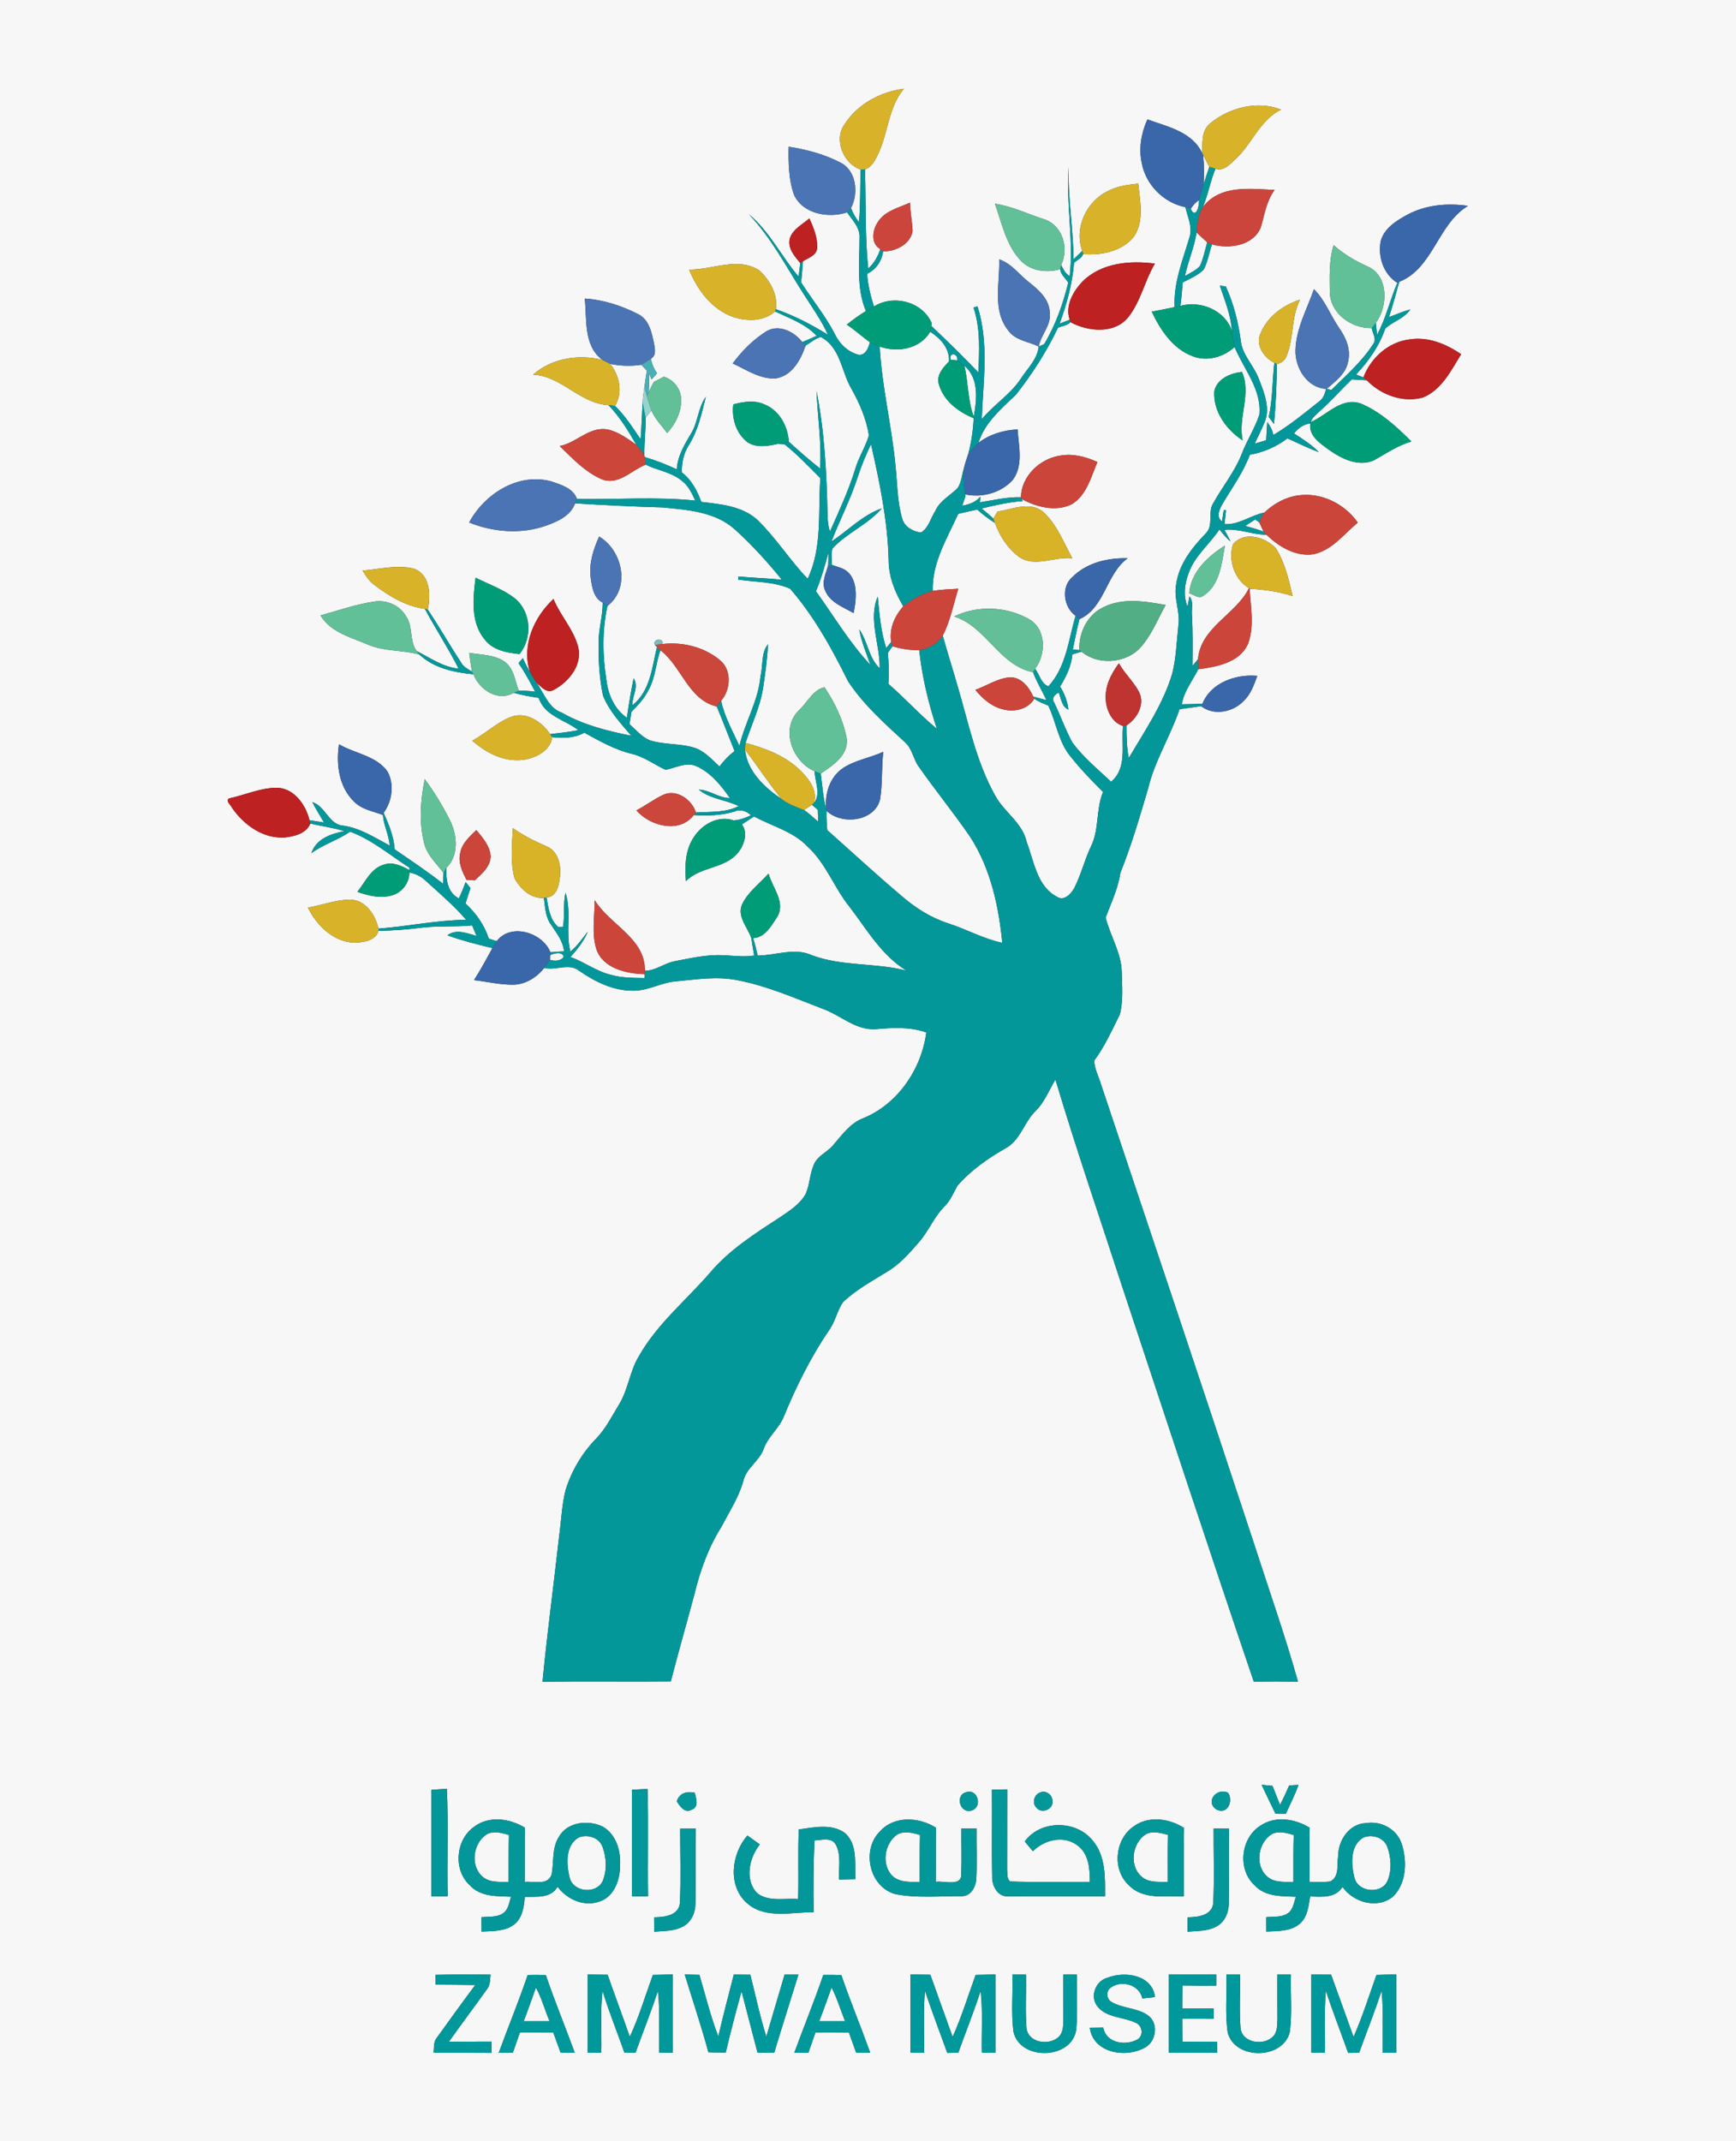 <?xml version="1.0" encoding="UTF-8" ?>
<!DOCTYPE svg PUBLIC "-//W3C//DTD SVG 1.1//EN" "http://www.w3.org/Graphics/SVG/1.1/DTD/svg11.dtd">
<svg width="511pt" height="630pt" viewBox="0 0 511 630" version="1.1" xmlns="http://www.w3.org/2000/svg">
<rect x="0" y="0" width="511" height="630" fill="#333333" stroke="none"/>
<g id="#f7f7f7ff">
<path fill="#f7f7f7" opacity="1.00" d=" M 0.00 0.00 L 511.00 0.00 L 511.00 630.00 L 0.00 630.00 L 0.00 0.00 M 248.59 36.61 C 245.30 41.08 248.33 48.27 253.35 49.88 C 253.13 55.03 253.32 60.21 252.84 65.35 C 251.84 64.10 251.07 62.70 250.49 61.21 C 252.79 56.91 252.12 50.06 247.24 47.77 C 242.54 45.33 237.35 43.99 232.14 43.17 C 232.06 47.89 232.12 52.79 233.71 57.29 C 236.34 63.01 243.88 64.28 249.35 62.49 C 250.88 64.77 253.22 66.97 253.00 69.95 C 253.04 77.15 252.00 84.68 254.89 91.52 C 252.91 92.72 251.04 94.08 249.25 95.53 C 251.66 97.07 253.74 99.06 256.08 100.70 C 255.57 102.30 255.01 104.34 252.95 104.44 C 249.71 103.71 247.11 101.20 245.72 98.25 C 242.94 92.86 239.03 88.17 235.80 83.06 C 236.05 81.01 236.20 78.94 236.35 76.88 C 237.93 75.86 240.33 75.21 240.55 72.99 C 240.69 69.92 239.48 66.99 238.24 64.25 C 236.24 66.02 233.49 67.35 232.53 70.00 C 231.67 72.91 233.85 75.37 235.58 77.41 C 235.38 78.73 235.22 80.06 235.08 81.39 C 229.98 75.46 226.56 68.06 220.40 63.02 C 227.05 69.95 231.45 78.55 236.59 86.56 C 239.06 90.48 241.82 94.25 243.71 98.51 C 238.87 95.48 233.77 92.88 228.38 90.97 C 229.07 86.75 226.55 82.32 223.47 79.54 C 217.16 75.47 209.67 79.42 202.84 79.32 C 205.28 85.28 209.47 91.00 215.75 93.23 C 219.75 94.59 224.84 94.64 228.12 91.63 C 232.39 93.65 237.09 95.28 240.39 98.81 C 239.00 99.45 237.59 100.06 236.17 100.65 C 233.79 97.59 229.21 95.24 225.54 97.52 C 221.66 99.95 218.38 103.27 215.67 106.94 C 219.63 108.77 223.55 111.48 228.07 111.37 C 233.02 110.80 235.69 105.97 237.11 101.71 C 238.56 100.80 239.92 99.65 241.58 99.15 C 247.44 102.19 247.62 109.29 250.63 114.42 C 253.04 118.67 254.99 123.24 255.77 128.09 C 254.76 131.50 252.77 134.53 251.76 137.94 C 249.80 144.30 247.00 150.34 244.30 156.40 C 243.73 154.66 243.58 152.83 243.59 151.01 C 243.29 138.95 242.71 126.88 240.34 115.03 C 240.67 122.65 241.86 130.23 241.41 137.88 C 238.24 135.37 235.19 132.70 232.20 129.97 C 231.90 125.42 229.43 120.76 225.04 119.00 C 222.11 117.65 218.84 118.19 215.85 118.99 C 215.32 123.08 216.67 127.55 220.03 130.11 C 222.68 131.88 226.05 131.24 228.96 130.61 C 229.44 130.64 230.42 130.69 230.91 130.72 C 234.71 133.71 238.05 137.27 241.47 140.69 C 240.76 150.59 242.13 161.04 237.74 170.30 C 232.50 164.82 228.43 158.30 222.98 153.00 C 218.50 148.89 212.18 148.36 206.43 147.68 C 205.24 144.37 203.54 141.18 200.71 139.00 C 200.64 136.16 201.24 133.35 202.78 130.94 C 205.49 126.62 206.56 121.60 207.77 116.73 C 205.49 119.92 205.49 124.10 203.49 127.44 C 201.52 130.76 199.45 134.14 199.21 138.10 C 196.15 136.67 193.01 135.43 189.77 134.48 L 189.68 133.93 C 189.62 130.25 190.10 126.58 190.04 122.90 C 190.60 122.19 191.17 121.49 191.74 120.78 C 192.83 123.28 194.77 125.25 196.39 127.41 C 198.94 124.62 200.75 120.90 200.45 117.05 C 200.24 114.16 198.14 111.67 195.40 110.84 C 194.42 111.38 193.43 111.90 192.43 112.39 C 191.91 113.40 191.41 114.41 190.93 115.43 C 191.09 113.57 191.05 111.71 191.06 109.85 L 191.78 111.67 C 192.33 111.06 192.88 110.45 193.42 109.82 C 192.48 108.54 191.88 107.10 191.60 105.53 C 193.17 104.67 192.83 102.70 192.55 101.26 C 191.85 97.93 191.11 93.92 187.66 92.34 C 182.84 89.90 177.55 88.19 172.13 87.84 C 172.80 93.98 171.67 101.77 177.36 105.91 C 170.39 104.15 162.41 105.37 156.93 110.23 C 165.29 110.63 170.76 118.79 179.12 119.20 C 182.42 122.67 184.94 126.72 187.29 130.86 C 184.71 129.08 182.10 127.08 178.98 126.40 C 173.60 125.29 169.76 130.30 164.74 131.24 C 168.48 134.87 172.22 138.86 177.06 140.99 C 181.95 143.01 185.84 138.36 190.07 136.72 C 193.49 138.41 197.52 138.88 200.56 141.36 C 202.59 142.80 203.64 145.12 204.66 147.30 C 193.10 146.08 181.43 147.04 169.83 146.81 C 168.79 143.66 165.00 142.56 162.15 141.61 C 152.44 139.04 142.60 145.34 138.09 153.74 C 145.23 156.61 153.37 157.26 160.71 154.68 C 164.10 153.48 167.98 151.78 169.27 148.11 C 177.85 148.62 186.43 149.08 195.02 149.30 C 202.35 150.02 210.45 150.55 216.22 155.70 C 221.29 160.23 225.86 165.32 230.16 170.58 C 225.90 170.12 221.62 170.04 217.36 169.63 C 217.34 169.86 217.28 170.30 217.25 170.53 C 222.35 171.31 227.81 171.10 232.58 173.23 C 239.62 181.33 244.87 190.84 249.61 200.43 C 254.16 207.36 260.44 212.91 266.49 218.49 C 268.53 220.36 268.83 223.32 270.40 225.53 C 275.36 232.61 280.85 239.31 285.72 246.46 C 291.60 255.68 293.98 266.66 295.03 277.42 C 289.46 276.23 284.46 273.40 279.07 271.67 C 273.97 270.02 269.42 267.10 265.38 263.62 C 257.94 257.34 250.80 250.72 243.52 244.26 C 243.33 242.37 243.23 240.47 243.30 238.57 C 247.74 242.85 257.49 241.78 259.07 235.13 C 259.80 230.53 259.46 225.83 260.00 221.21 C 256.08 223.02 251.64 223.64 248.02 226.08 C 244.19 228.75 242.70 233.67 243.20 238.16 C 242.26 234.72 242.08 231.13 241.58 227.61 C 245.18 225.19 249.97 222.12 249.19 217.07 C 248.16 211.75 245.70 206.72 242.71 202.23 C 239.34 202.86 237.56 206.84 235.10 209.07 C 229.60 214.54 233.26 224.16 239.78 226.92 C 239.88 229.87 241.70 233.79 239.62 236.21 C 240.67 232.66 238.29 229.45 235.94 227.07 C 231.54 222.50 225.44 220.22 219.46 218.59 C 221.23 213.11 223.82 207.86 224.67 202.12 C 225.29 197.94 225.84 193.75 226.10 189.54 C 223.94 192.09 224.66 195.87 223.86 198.95 C 223.23 206.21 219.29 212.50 217.65 219.48 C 215.68 215.13 213.23 210.88 212.27 206.17 C 215.13 202.93 215.47 197.02 211.86 194.19 C 207.22 190.36 200.93 188.81 195.01 189.50 C 195.47 187.52 191.91 187.96 192.78 189.76 L 193.39 190.37 C 191.91 196.40 191.43 203.42 186.10 207.55 C 186.02 204.97 188.15 201.96 186.51 199.59 C 185.73 203.44 185.07 207.30 184.53 211.19 C 180.94 208.77 178.99 204.38 178.51 200.17 C 177.36 192.93 177.22 185.49 178.80 178.30 C 185.68 173.04 183.26 161.96 176.36 157.87 C 174.65 161.64 173.34 165.74 173.87 169.93 C 174.23 172.62 174.68 175.95 177.41 177.32 C 177.43 181.24 176.21 185.03 176.20 188.95 C 176.12 194.20 176.42 199.50 177.49 204.64 C 179.27 209.19 182.71 212.81 185.82 216.48 C 178.74 215.08 171.67 213.29 165.36 209.69 C 161.41 208.30 160.16 203.94 157.88 200.84 C 159.26 202.01 160.93 204.17 162.96 203.01 C 167.51 200.63 171.71 195.42 170.08 189.99 C 168.66 184.95 164.87 181.04 162.92 176.23 C 157.19 181.56 153.55 189.77 155.93 197.58 C 155.16 196.31 154.49 195.00 153.91 193.64 C 153.47 194.13 153.05 194.63 152.63 195.13 C 154.49 197.80 156.01 200.68 157.54 203.54 C 155.93 203.29 154.32 203.20 152.71 203.26 C 151.56 200.28 151.27 196.55 148.40 194.60 C 145.38 192.58 141.55 192.71 138.10 192.09 C 138.37 193.93 138.61 195.78 138.91 197.62 C 137.77 196.84 136.41 196.26 135.75 194.97 C 132.36 189.83 129.34 184.45 125.91 179.36 C 126.81 175.09 126.68 169.06 121.80 167.31 C 116.85 166.10 111.71 167.46 106.73 167.90 C 107.66 169.37 108.59 170.91 110.01 171.97 C 114.45 175.36 119.42 178.39 125.06 179.14 C 128.25 185.08 131.96 190.72 135.00 196.74 C 130.40 196.30 126.64 193.58 122.65 191.56 C 120.43 188.61 121.67 184.45 119.57 181.43 C 117.72 178.06 113.68 176.36 109.94 177.04 C 104.63 177.86 99.52 179.65 94.35 181.08 C 97.29 186.05 103.29 187.51 108.25 189.64 C 113.09 191.75 118.48 191.16 123.47 192.62 C 127.75 196.60 133.69 197.87 139.35 198.40 C 141.16 202.95 146.48 206.56 151.24 203.84 C 153.64 204.55 156.11 204.97 158.58 205.33 C 160.31 210.72 166.26 211.73 170.25 214.84 C 167.50 215.39 164.70 215.68 161.92 216.01 C 159.46 212.24 154.61 209.09 150.05 211.08 C 146.04 212.78 142.84 215.88 139.03 217.94 C 143.12 221.56 148.47 224.30 154.08 223.55 C 157.68 223.06 162.06 220.86 162.54 216.90 C 165.73 217.29 169.13 217.17 172.01 215.59 C 176.47 218.03 180.93 220.59 185.92 221.80 C 189.58 222.63 192.56 224.97 195.91 226.50 C 198.89 225.98 201.97 224.08 205.00 225.44 C 209.24 227.35 212.26 231.10 214.85 234.83 C 211.57 234.82 208.93 232.45 205.69 232.33 C 209.09 235.14 213.63 235.28 217.43 237.18 C 213.52 239.21 209.08 238.78 204.85 239.07 C 203.66 235.25 199.08 232.01 195.12 233.91 C 192.40 235.21 189.99 237.06 187.32 238.45 C 191.39 243.08 199.96 245.37 204.22 239.83 C 208.18 240.08 212.19 239.96 216.03 238.84 C 217.83 238.00 219.66 238.53 221.04 239.90 C 219.42 240.65 217.73 241.28 215.94 241.40 C 211.49 239.81 206.60 242.56 204.23 246.34 C 201.66 250.12 201.56 254.87 201.91 259.26 C 206.14 254.94 213.21 255.68 217.14 251.00 C 219.03 248.79 220.25 245.10 218.39 242.58 C 219.58 241.79 220.76 240.99 221.97 240.22 C 227.27 243.14 233.52 244.61 237.78 249.17 C 243.20 254.13 245.55 261.28 250.12 266.89 C 255.19 273.52 259.53 281.16 266.84 285.61 C 257.73 283.22 247.96 284.41 239.02 281.08 C 233.86 278.70 228.36 281.15 223.02 281.16 C 222.63 279.43 222.24 277.70 221.67 276.02 C 225.12 275.96 227.08 272.36 228.77 269.80 C 231.35 265.41 227.31 261.21 226.23 257.03 C 223.56 260.02 220.10 262.50 218.38 266.22 C 216.98 269.77 220.05 272.84 221.15 276.01 C 221.41 277.73 221.70 279.44 221.99 281.15 C 219.02 281.64 216.02 281.22 213.04 281.06 C 208.26 280.80 203.56 281.87 198.90 282.77 C 195.71 283.25 193.14 285.62 189.83 285.64 C 189.99 276.04 179.48 272.13 175.06 264.87 C 175.05 269.73 174.05 274.78 175.62 279.50 C 177.74 285.09 184.51 286.47 189.80 286.64 L 189.75 287.78 C 186.47 287.73 183.13 287.76 179.94 286.86 C 175.62 285.86 172.05 283.07 167.93 281.58 C 169.92 279.31 171.88 276.97 173.01 274.14 C 171.39 276.16 169.95 278.35 167.89 279.98 C 166.43 274.29 168.29 268.33 166.46 262.67 C 165.71 265.98 166.30 269.42 165.71 272.75 C 165.37 272.76 164.68 272.78 164.34 272.79 C 161.84 270.61 161.42 267.15 160.88 264.07 C 163.89 263.86 164.57 260.45 164.81 258.02 C 165.23 254.70 164.37 250.50 160.96 249.06 C 157.47 247.57 154.08 245.86 150.97 243.67 C 150.72 248.58 150.15 253.66 151.48 258.47 C 153.15 261.51 156.36 264.56 160.09 264.18 C 160.47 266.84 160.52 269.75 162.16 272.03 C 163.78 274.49 165.74 276.87 166.03 279.93 C 164.69 279.97 163.35 280.06 162.02 280.19 C 159.74 274.41 150.36 271.43 146.20 276.93 C 145.62 276.74 144.45 276.36 143.87 276.17 C 142.57 272.16 140.12 268.67 137.02 265.84 C 137.51 264.32 138.00 262.80 138.49 261.29 C 138.02 260.70 137.54 260.11 137.05 259.53 C 136.48 261.16 135.80 262.77 135.08 264.34 C 131.66 262.62 131.31 258.79 131.36 255.38 C 135.13 251.71 134.62 245.83 132.49 241.45 C 130.36 237.19 127.87 233.09 125.03 229.26 C 123.77 235.42 123.30 241.93 124.85 248.07 C 125.66 251.60 128.48 254.03 130.55 256.83 C 130.53 257.63 130.48 259.25 130.45 260.05 C 125.85 256.44 120.98 253.21 116.17 249.90 C 115.93 246.09 114.43 242.59 112.93 239.15 C 115.44 235.75 116.12 230.77 114.07 227.02 C 110.74 222.31 104.47 221.77 99.78 218.99 C 98.90 224.85 99.74 231.53 104.18 235.83 C 106.44 238.17 109.77 238.70 112.70 239.78 C 112.93 242.84 114.51 245.69 114.70 248.80 C 110.31 246.46 106.00 243.61 100.96 242.93 C 96.75 242.59 95.85 237.23 91.92 236.00 C 92.98 238.05 94.20 240.02 95.38 242.01 C 94.30 241.84 92.16 241.50 91.09 241.33 C 89.99 236.64 86.33 231.59 81.01 231.79 C 76.32 231.96 71.95 233.94 67.41 234.93 C 66.28 235.67 67.94 236.82 68.25 237.62 C 71.74 242.72 77.51 246.90 83.96 246.41 C 86.75 246.07 90.20 245.22 91.34 242.30 C 94.66 243.13 98.09 243.50 101.36 244.56 C 97.42 245.33 93.03 246.80 91.66 251.04 C 95.19 248.43 99.47 247.19 103.07 244.71 C 109.53 247.10 114.80 251.65 120.54 255.31 C 120.53 255.49 120.52 255.85 120.51 256.03 C 118.26 254.77 115.67 253.52 113.05 254.39 C 109.17 255.48 107.51 259.53 105.20 262.42 C 108.49 263.56 112.13 264.50 115.56 263.39 C 118.42 262.52 120.53 259.70 120.49 256.71 C 122.42 257.07 124.17 258.00 125.57 259.39 C 129.55 263.02 133.70 266.53 137.22 270.64 C 128.52 270.73 120.03 272.60 111.39 273.23 C 110.52 269.17 107.55 264.71 102.95 264.70 C 98.74 264.78 94.75 266.35 90.63 267.05 C 93.20 272.25 97.96 277.00 104.05 277.36 C 106.71 277.34 110.52 276.90 111.42 273.90 C 115.29 273.79 119.16 273.59 123.00 273.09 C 128.30 272.31 133.67 272.81 138.99 272.30 C 139.31 273.07 139.93 274.60 140.25 275.37 C 137.46 274.63 134.29 273.20 131.69 275.22 C 136.02 276.76 140.48 277.91 144.95 278.96 C 143.20 282.14 141.49 285.34 139.52 288.39 C 143.37 288.84 147.19 289.76 151.08 289.74 C 154.70 289.66 158.02 287.59 160.20 284.79 C 163.60 285.69 167.43 283.24 170.43 285.62 C 175.04 288.77 180.26 291.45 185.98 291.49 C 190.56 291.72 194.58 289.03 199.10 288.74 C 205.10 288.17 211.20 287.17 217.19 288.44 C 225.84 290.10 233.93 293.68 242.11 296.80 C 247.46 298.68 251.95 303.33 257.99 302.80 C 262.92 302.38 267.91 302.09 272.66 303.79 C 271.29 314.48 264.26 324.93 254.05 329.03 C 250.18 330.53 247.79 334.05 245.15 337.05 C 243.45 339.05 240.67 340.06 239.60 342.59 C 238.38 345.33 238.36 348.44 237.21 351.20 C 235.48 354.38 232.29 356.33 229.38 358.31 C 222.18 362.99 214.85 367.65 209.21 374.24 C 202.12 382.47 193.46 389.48 188.06 399.04 C 185.37 403.44 184.94 408.81 182.25 413.20 C 180.09 416.70 178.29 420.47 175.35 423.41 C 171.29 427.63 168.23 432.81 166.49 438.40 C 165.36 442.84 165.22 447.45 164.59 451.97 C 162.99 466.26 161.06 480.52 159.69 494.84 C 172.28 494.62 184.87 494.85 197.46 494.72 C 199.68 486.14 202.13 477.61 204.42 469.05 C 206.08 462.16 208.51 455.37 212.30 449.35 C 214.61 444.93 217.38 440.68 218.79 435.85 C 219.61 431.89 223.65 429.88 224.87 426.11 C 226.19 422.60 229.36 420.24 230.74 416.76 C 234.42 407.83 238.76 399.11 244.22 391.13 C 245.92 388.67 246.45 385.60 248.13 383.16 C 252.12 379.33 257.07 376.75 261.72 373.83 C 265.17 371.65 267.86 368.51 270.52 365.46 C 273.36 362.24 274.91 358.09 277.96 355.03 C 279.75 353.31 280.64 350.98 281.84 348.87 C 285.81 344.31 290.82 340.82 296.04 337.84 C 300.39 335.48 301.42 330.18 304.84 326.88 C 307.50 324.28 308.77 320.76 310.67 317.64 C 316.80 338.17 323.78 358.44 330.40 378.81 C 343.22 417.49 355.95 456.20 369.05 494.78 C 373.39 494.73 377.73 494.73 382.07 494.79 C 378.21 481.06 373.45 467.59 369.07 454.02 C 354.25 408.96 339.13 364.00 324.08 319.02 C 323.40 316.71 322.15 314.51 322.09 312.07 C 325.19 307.90 327.30 303.13 329.62 298.51 C 330.69 294.46 330.29 290.19 330.20 286.05 C 330.07 280.33 326.81 275.40 325.45 269.98 C 327.08 265.66 329.10 261.46 329.79 256.82 C 333.04 248.72 335.49 240.36 337.96 232.00 C 339.90 223.80 344.53 216.61 347.20 208.67 C 349.30 208.34 351.42 208.14 353.52 207.76 C 357.34 210.73 363.03 209.54 366.18 206.15 C 368.21 204.19 369.14 201.46 370.09 198.87 C 363.82 198.28 356.45 200.84 353.94 207.06 C 351.91 207.16 349.89 207.21 347.87 207.23 C 348.49 203.35 351.06 200.28 352.69 196.93 C 358.13 196.20 364.95 195.01 367.39 189.36 C 369.28 184.19 368.12 178.55 367.84 173.21 C 372.12 173.49 376.38 174.03 380.48 175.38 C 379.37 170.58 378.24 165.62 375.61 161.41 C 372.55 158.03 366.27 156.14 362.95 160.14 C 361.43 164.73 363.37 170.56 367.65 173.06 C 363.78 180.83 353.42 184.57 352.64 193.96 C 352.23 194.45 351.42 195.44 351.01 195.93 C 351.05 190.91 351.13 185.88 350.85 180.87 C 350.68 179.06 351.43 177.01 350.12 175.49 L 349.56 178.53 C 348.27 175.41 348.65 171.89 349.82 168.81 C 351.55 163.62 356.02 160.21 358.94 155.77 C 359.94 157.03 360.96 158.30 362.22 159.33 C 361.64 158.18 361.04 157.03 360.42 155.90 C 364.65 155.46 368.60 157.32 372.79 157.35 C 376.29 160.71 380.96 163.60 385.99 163.18 C 391.79 162.32 395.45 157.28 399.67 153.76 C 395.81 148.21 388.82 144.77 382.06 145.78 C 378.31 146.30 374.88 148.23 372.18 150.82 C 368.13 151.61 364.70 154.49 360.43 154.22 C 360.57 152.85 360.72 151.49 360.88 150.13 L 360.21 150.12 C 360.08 150.94 359.82 152.59 359.69 153.42 C 357.77 152.00 359.05 149.67 359.97 148.06 C 362.74 143.38 366.00 138.94 367.90 133.80 C 371.92 133.09 375.72 131.47 378.96 128.97 C 382.02 130.39 385.06 131.86 388.22 133.05 C 386.08 130.83 383.46 129.19 380.89 127.52 C 382.14 126.00 383.69 124.78 385.73 124.61 C 385.13 128.14 388.47 130.36 390.92 132.16 C 394.71 134.89 399.71 137.48 404.40 135.46 C 407.99 133.44 411.43 131.08 415.44 129.90 C 411.19 125.63 406.53 121.35 400.95 118.90 C 395.16 116.47 390.70 122.06 385.86 124.20 C 386.16 122.89 387.32 122.12 388.21 121.22 C 391.62 118.22 394.63 114.79 397.90 111.63 C 399.37 111.73 400.85 111.81 402.33 111.89 C 406.47 116.22 413.07 118.63 418.93 116.93 C 424.38 114.66 427.15 108.99 430.09 104.23 C 425.70 101.20 420.40 99.02 414.98 99.86 C 408.73 100.59 403.52 105.25 401.33 111.04 C 400.79 110.83 399.70 110.41 399.16 110.21 C 402.85 106.27 406.00 101.82 407.75 96.68 C 409.95 94.59 413.34 93.77 415.12 91.04 C 412.98 91.67 410.91 92.50 408.85 93.32 C 409.98 89.89 410.91 86.40 411.88 82.92 C 421.89 78.92 423.15 65.99 432.10 60.58 C 426.05 59.68 419.67 60.27 414.22 63.20 C 410.99 64.95 407.39 67.21 406.41 71.00 C 405.56 75.57 407.24 80.70 411.31 83.22 C 409.16 88.25 407.96 93.69 405.34 98.53 C 405.24 97.65 405.06 95.88 404.97 94.99 C 408.56 90.25 408.83 81.21 402.65 78.44 C 399.01 76.81 395.54 74.82 392.56 72.13 C 391.16 76.62 391.39 81.42 391.43 86.06 C 391.64 92.28 397.87 96.72 403.79 96.52 C 403.94 98.04 405.35 99.75 404.23 101.19 C 400.92 106.37 396.24 110.45 391.89 114.73 C 391.54 114.66 390.84 114.52 390.49 114.45 C 393.11 112.18 396.32 109.87 396.86 106.17 C 397.61 102.76 396.20 99.39 394.28 96.64 C 391.64 92.87 390.09 88.38 386.77 85.09 C 384.71 90.98 381.49 96.69 381.33 103.05 C 381.19 108.24 384.72 114.08 390.31 114.42 C 390.01 115.89 389.48 117.34 388.18 118.21 C 383.87 121.66 379.55 125.17 374.80 128.01 C 374.60 126.56 373.84 125.32 373.02 124.15 C 372.90 125.94 372.80 127.74 372.70 129.54 C 371.57 129.88 370.45 130.22 369.32 130.55 C 370.21 128.66 371.15 126.79 371.96 124.86 C 374.21 120.52 372.13 115.57 370.51 111.39 C 369.04 107.48 365.59 104.40 365.21 100.09 C 364.46 94.67 363.11 89.26 360.81 84.28 C 360.38 84.22 359.50 84.10 359.06 84.03 C 360.49 88.39 362.34 92.69 362.61 97.32 C 360.52 91.26 353.43 88.35 347.46 90.00 C 347.79 87.71 347.92 85.40 348.15 83.10 C 350.27 81.99 352.58 81.06 354.31 79.34 C 355.51 77.02 355.92 74.39 356.74 71.92 C 361.81 73.33 368.90 72.34 371.13 66.89 C 372.24 63.14 372.77 59.12 375.19 55.90 C 367.94 55.53 359.04 54.33 354.05 60.96 C 355.62 57.31 356.24 53.32 357.78 49.64 C 360.18 50.51 362.13 48.24 363.72 46.78 C 368.58 42.29 370.87 35.28 377.07 32.26 C 370.24 29.50 361.86 31.65 356.28 36.26 C 353.55 38.41 353.94 42.12 353.93 45.20 C 351.06 38.80 343.69 37.29 337.74 35.14 C 335.93 39.15 335.14 43.71 336.10 48.05 C 337.30 54.41 342.58 59.71 348.92 60.95 C 349.60 63.88 351.13 66.92 350.10 69.94 C 348.11 76.62 345.40 83.26 345.75 90.37 C 343.51 90.85 341.26 91.27 339.02 91.70 C 341.56 97.09 345.23 102.62 351.04 104.81 C 355.27 106.47 360.13 105.10 363.41 102.10 C 366.07 108.60 371.41 114.53 370.71 122.00 C 369.37 126.04 366.99 129.65 365.48 133.64 C 363.44 138.84 359.83 143.17 357.15 148.02 C 355.38 150.73 357.34 154.53 354.95 156.92 C 350.92 161.09 347.07 165.92 346.23 171.84 C 345.37 175.95 347.49 179.96 346.86 184.08 C 346.33 188.77 346.22 193.54 345.07 198.14 C 342.39 207.17 336.98 215.01 332.26 223.05 C 331.63 219.89 331.59 216.67 331.58 213.46 C 334.64 211.51 337.09 207.31 335.33 203.71 C 333.75 200.59 331.05 198.22 329.35 195.16 C 327.05 198.28 325.15 201.97 325.49 205.97 C 325.70 209.09 327.37 212.64 330.57 213.60 C 329.95 219.14 331.95 225.94 327.06 230.01 C 323.11 226.31 318.87 222.83 315.64 218.45 C 313.59 214.66 312.15 210.57 310.30 206.69 C 309.36 205.44 310.58 204.29 311.62 203.77 C 312.37 205.51 312.50 207.90 314.48 208.79 C 314.24 206.35 313.31 204.08 312.05 202.00 C 313.83 199.09 315.35 195.99 315.66 192.54 C 316.33 192.34 317.67 191.94 318.34 191.74 C 323.04 195.66 330.61 195.26 335.09 191.16 C 338.74 187.47 340.61 182.47 343.12 178.01 C 337.07 176.92 330.41 175.79 324.69 178.72 C 320.02 180.97 317.48 186.24 317.73 191.29 C 317.25 191.24 316.28 191.14 315.79 191.09 C 316.39 188.11 316.98 185.13 317.74 182.19 C 325.27 178.83 325.53 168.91 331.94 164.26 C 326.10 164.11 319.95 165.53 315.69 169.76 C 312.22 172.67 313.07 178.69 316.60 181.18 C 314.50 188.28 313.86 196.24 308.61 201.93 C 306.47 201.22 305.97 198.40 304.68 196.76 C 307.99 192.53 307.98 185.01 302.89 182.17 C 296.25 178.40 287.73 178.06 280.85 181.39 C 290.27 184.34 294.08 195.76 304.09 197.80 C 305.13 200.66 306.76 203.25 308.03 206.01 C 307.06 205.75 305.12 205.23 304.15 204.97 C 302.89 202.13 300.47 199.04 297.03 199.31 C 293.48 199.69 290.40 201.78 287.10 202.98 C 289.34 205.76 292.29 208.24 295.91 208.86 C 299.04 209.49 302.80 208.49 304.45 205.56 C 305.67 206.52 307.18 206.99 308.58 207.62 C 310.94 212.61 311.57 218.47 315.26 222.77 C 318.15 226.41 321.41 229.73 324.68 233.03 C 322.53 238.22 323.63 244.13 321.07 249.17 C 319.22 253.11 318.20 257.38 316.24 261.26 C 315.29 263.00 313.20 265.28 311.08 263.84 C 305.22 260.76 304.37 253.40 302.22 247.79 C 301.00 242.07 295.55 238.97 292.92 234.06 C 287.35 224.12 285.12 212.84 281.92 202.02 C 280.49 197.01 278.90 192.05 277.50 187.03 C 279.73 182.70 280.64 177.85 282.08 173.23 C 279.56 173.37 277.04 173.47 274.55 173.87 C 274.29 165.64 278.78 158.42 282.06 151.19 C 283.92 150.75 285.79 150.33 287.67 149.93 C 289.27 151.40 291.02 152.70 292.87 153.86 C 294.28 157.74 296.64 161.43 300.01 163.88 C 304.74 167.09 310.43 163.63 315.64 164.28 C 313.11 159.63 311.15 154.42 307.21 150.74 C 303.36 147.36 297.98 149.82 293.59 150.55 C 293.29 151.07 292.70 152.10 292.40 152.61 C 291.33 151.52 290.09 150.60 288.94 149.61 C 292.92 148.66 296.92 147.72 301.02 147.45 L 300.76 146.85 C 305.19 149.21 310.74 150.68 315.49 148.36 C 319.88 145.71 321.14 140.35 323.03 135.94 C 319.55 134.36 315.66 133.34 311.84 134.10 C 305.99 135.05 300.61 140.21 300.52 146.31 C 296.44 146.18 292.45 147.19 288.44 147.80 L 288.56 146.12 C 287.24 147.79 285.26 148.43 283.24 148.80 C 283.55 147.87 283.87 146.95 284.18 146.02 L 284.11 145.47 C 289.10 146.53 294.72 145.02 298.14 141.17 C 301.30 136.89 299.85 131.24 299.53 126.36 C 295.40 126.54 291.30 127.77 288.00 130.31 C 289.87 124.31 294.76 120.28 299.10 116.07 C 303.88 110.00 308.09 103.42 311.42 96.43 C 312.62 95.90 314.15 95.82 315.08 94.79 C 320.28 97.61 328.19 98.40 332.22 93.19 C 335.83 88.55 336.96 82.58 339.94 77.56 C 332.58 76.59 324.22 77.31 318.67 82.80 C 315.90 85.68 313.43 90.01 314.88 94.07 C 313.88 94.47 312.89 94.86 311.89 95.25 C 314.01 89.45 315.65 83.49 316.16 77.32 C 317.06 76.51 318.39 75.99 318.82 74.77 C 324.17 75.17 330.20 74.02 333.75 69.65 C 336.88 65.08 335.59 59.15 335.03 54.02 C 332.05 54.39 328.96 54.71 326.26 56.15 C 319.86 59.10 316.07 67.09 318.59 73.82 C 317.73 74.64 316.87 75.47 316.00 76.29 C 315.93 67.19 314.29 58.18 314.58 49.08 C 313.71 59.82 316.10 70.55 314.87 81.29 C 313.64 80.51 312.96 79.24 312.35 77.97 C 314.70 73.06 312.84 66.42 307.45 64.54 C 302.58 63.03 297.94 60.67 292.86 59.95 C 294.92 65.65 296.12 72.08 300.42 76.62 C 303.40 79.78 308.05 80.36 312.08 79.21 C 312.21 80.80 313.65 81.88 314.45 83.16 C 312.89 89.47 310.71 95.70 307.34 101.28 C 306.94 101.45 306.15 101.79 305.75 101.96 C 306.41 98.45 309.51 95.68 309.00 91.92 C 308.85 88.03 305.79 85.33 302.97 83.10 C 300.01 80.84 297.77 77.53 294.11 76.31 C 294.37 83.23 292.01 91.26 296.74 97.19 C 298.84 100.21 302.70 100.46 305.75 101.96 C 305.35 105.74 302.43 108.41 300.47 111.44 C 297.39 116.10 292.51 119.07 288.99 123.34 C 289.39 112.31 291.17 100.87 287.73 90.13 C 287.44 90.22 286.85 90.40 286.56 90.50 C 288.65 96.64 288.21 103.23 288.01 109.60 C 283.51 104.92 278.87 100.36 274.15 95.90 L 274.24 95.05 C 271.50 88.75 262.95 86.55 257.24 90.19 C 256.27 87.05 255.46 83.85 255.24 80.56 C 257.86 79.32 259.56 76.82 259.94 73.96 C 263.63 74.03 268.01 71.89 268.64 67.93 C 268.48 65.15 267.94 62.41 267.85 59.63 C 264.50 61.16 260.40 62.05 258.35 65.42 C 256.76 67.76 256.26 71.71 259.13 73.30 C 258.39 75.46 257.31 77.49 255.56 79.01 C 254.58 69.34 254.93 59.57 254.61 49.85 C 256.58 49.17 257.60 47.19 258.43 45.42 C 261.47 39.14 261.44 31.61 266.07 26.10 C 259.14 27.03 252.40 30.61 248.59 36.61 M 371.04 98.10 C 369.47 101.50 372.04 105.27 375.11 106.73 C 374.50 112.05 374.63 117.44 373.47 122.70 C 373.98 123.38 374.49 124.07 375.01 124.76 C 375.54 118.90 375.85 113.02 375.82 107.14 C 377.07 106.87 378.23 106.05 378.68 104.81 C 380.92 99.49 380.00 93.37 382.67 88.18 C 377.69 89.77 373.06 93.15 371.04 98.10 M 357.43 115.12 C 357.06 121.08 360.99 126.43 365.79 129.59 C 364.30 122.87 368.47 115.97 365.57 109.43 C 362.20 109.80 358.22 111.44 357.43 115.12 M 361.22 148.37 C 361.63 148.77 361.63 148.77 361.22 148.37 M 350.06 174.57 C 351.43 174.92 352.89 176.39 354.27 175.25 C 359.08 172.12 359.64 165.70 360.55 160.54 C 355.55 163.70 350.53 168.28 350.06 174.57 M 139.99 169.97 C 139.22 176.05 138.47 183.12 142.68 188.18 C 145.11 191.36 149.20 192.05 152.92 192.46 C 156.72 187.79 156.39 180.25 151.78 176.25 C 148.29 173.42 143.95 171.98 139.99 169.97 M 135.46 251.03 C 134.79 253.81 136.08 256.45 137.29 258.86 C 137.91 258.91 139.15 258.99 139.77 259.03 C 141.83 257.10 144.38 255.01 144.42 251.93 C 144.21 248.89 142.09 246.46 140.21 244.24 C 138.24 246.17 135.93 248.15 135.46 251.03 M 371.36 525.15 C 372.70 528.00 374.06 530.85 375.45 533.69 C 376.45 533.69 377.46 533.70 378.47 533.71 C 379.76 530.89 381.18 528.12 382.22 525.19 C 381.53 525.23 380.16 525.31 379.47 525.35 C 378.64 527.29 377.75 529.20 376.78 531.08 C 376.04 529.20 375.30 527.34 374.57 525.47 C 373.50 525.36 372.42 525.25 371.36 525.15 M 127.00 526.63 C 127.00 537.09 127.00 547.56 127.00 558.02 C 128.59 557.98 130.19 557.97 131.78 557.93 C 131.55 547.39 132.02 536.84 131.54 526.32 C 130.02 526.42 128.51 526.52 127.00 526.63 M 186.00 526.60 C 186.00 537.07 186.00 547.55 186.00 558.02 C 187.59 557.98 189.18 557.97 190.77 557.94 C 190.60 547.42 190.92 536.89 190.61 526.38 C 189.07 526.45 187.53 526.53 186.00 526.60 M 199.20 529.99 C 200.15 531.48 201.52 533.63 203.60 532.48 C 205.86 531.65 204.88 529.22 204.52 527.49 C 202.21 526.98 200.03 527.54 199.20 529.99 M 284.38 527.34 C 281.01 528.22 282.57 533.72 285.94 532.73 C 289.34 531.80 287.83 526.14 284.38 527.34 M 291.98 526.58 C 292.08 535.08 291.88 543.58 292.06 552.08 C 291.92 554.92 293.73 558.30 296.99 557.97 C 306.42 558.07 315.85 557.96 325.27 558.00 C 325.32 552.35 325.48 545.99 321.55 541.45 C 316.65 535.47 306.22 535.48 301.64 541.84 C 302.44 542.79 303.23 543.74 304.04 544.70 C 307.36 541.37 312.94 539.93 316.97 542.85 C 320.51 545.26 320.81 549.85 320.80 553.73 C 312.97 553.64 305.13 553.91 297.31 553.59 C 296.30 552.70 296.58 551.20 296.45 550.03 C 296.46 542.19 296.46 534.35 296.48 526.50 C 294.98 526.52 293.48 526.55 291.98 526.58 M 306.33 527.36 C 304.44 527.86 303.64 530.55 305.11 531.91 C 306.55 533.78 310.13 532.39 309.79 529.99 C 309.91 528.25 307.97 526.69 306.33 527.36 M 358.08 532.44 C 361.29 534.01 363.09 530.04 361.53 527.52 C 358.20 525.81 354.60 530.13 358.08 532.44 M 371.09 537.13 C 365.19 540.74 364.15 550.09 369.34 554.75 C 372.40 558.14 377.30 557.91 381.48 558.10 C 380.91 559.59 380.73 561.35 379.59 562.56 C 377.72 564.26 375.05 563.90 372.73 564.10 C 372.73 565.51 372.73 566.92 372.74 568.34 C 376.17 568.18 380.09 568.34 382.81 565.85 C 384.91 563.80 385.21 560.75 385.64 558.00 C 389.07 558.11 393.08 558.59 395.17 555.19 C 398.38 559.79 405.42 561.80 410.02 558.07 C 414.09 554.08 414.25 547.47 412.54 542.36 C 411.06 538.09 406.43 535.69 402.05 536.43 C 397.16 536.62 393.93 541.45 393.90 546.03 C 393.46 548.57 394.37 552.07 391.63 553.58 C 389.58 553.87 387.49 553.71 385.43 553.71 C 385.51 548.40 385.41 543.10 385.51 537.79 C 381.26 535.16 375.45 534.21 371.09 537.13 M 139.48 537.56 C 134.11 541.39 133.36 550.20 138.28 554.70 C 141.34 558.12 146.26 557.93 150.45 558.09 C 149.90 559.59 149.75 561.38 148.56 562.58 C 146.70 564.26 144.03 563.89 141.73 564.11 C 141.73 565.51 141.74 566.92 141.75 568.34 C 145.03 568.18 148.65 568.33 151.39 566.22 C 153.80 564.27 154.25 561.03 154.47 558.14 C 157.92 558.01 162.07 558.67 164.13 555.16 C 166.85 558.80 171.68 561.05 176.17 559.59 C 180.68 558.34 182.52 553.24 182.51 548.99 C 182.80 544.68 181.41 539.75 177.46 537.49 C 173.20 535.36 166.93 536.04 164.47 540.54 C 162.38 543.85 163.09 547.89 162.37 551.56 C 161.19 554.90 157.11 553.44 154.44 553.72 C 154.50 548.41 154.42 543.09 154.51 537.78 C 150.04 535.02 143.85 534.17 139.48 537.56 M 258.95 538.93 C 253.51 544.43 255.89 555.19 263.52 557.31 C 269.94 558.57 276.57 557.88 283.07 557.92 C 285.71 557.99 287.19 555.29 287.37 552.97 C 287.64 547.98 287.39 542.98 287.45 537.99 C 285.96 537.99 284.48 537.99 283.00 538.00 C 282.94 542.37 283.12 546.73 282.96 551.10 C 283.34 555.34 277.98 553.31 275.44 553.70 C 275.50 548.39 275.41 543.08 275.51 537.78 C 270.51 534.60 263.14 534.18 258.95 538.93 M 333.55 537.50 C 328.12 541.32 327.33 550.20 332.30 554.72 C 336.47 559.06 343.05 557.80 348.46 558.00 C 348.51 551.28 348.38 544.56 348.53 537.85 C 344.13 535.00 337.93 534.18 333.55 537.50 M 200.21 538.06 C 200.21 545.37 200.47 552.69 200.12 559.99 C 199.73 563.70 195.45 564.10 192.53 564.14 C 192.54 565.54 192.55 566.96 192.56 568.38 C 195.37 568.12 198.39 568.28 200.94 566.90 C 203.46 565.67 204.72 562.76 204.71 560.06 C 204.81 552.72 204.65 545.38 204.78 538.04 C 203.25 538.03 201.73 538.04 200.21 538.06 M 235.12 538.29 C 234.83 545.12 235.13 551.95 234.93 558.78 C 230.95 558.44 226.29 559.68 222.89 557.05 C 219.08 553.12 220.54 546.62 223.65 542.69 C 222.43 541.82 221.22 540.94 220.01 540.08 C 215.25 545.47 214.11 554.94 219.92 560.01 C 225.30 564.74 233.01 562.60 239.50 562.64 C 239.39 555.60 239.45 548.56 239.74 541.53 C 241.88 541.41 244.90 540.46 246.10 542.90 C 247.66 546.01 246.81 549.67 246.99 553.03 C 248.59 552.98 250.19 552.97 251.80 552.93 C 251.54 548.32 252.55 542.60 248.59 539.25 C 244.64 536.49 239.53 537.70 235.12 538.29 M 357.23 538.03 C 357.20 545.33 357.47 552.64 357.13 559.92 C 356.79 563.67 352.47 564.12 349.54 564.14 C 349.54 565.54 349.54 566.96 349.55 568.37 C 352.36 568.13 355.38 568.28 357.95 566.90 C 360.47 565.67 361.71 562.75 361.71 560.05 C 361.81 552.72 361.64 545.38 361.78 538.05 C 360.26 538.03 358.74 538.03 357.23 538.03 M 128.20 581.07 C 128.21 581.79 128.23 583.24 128.24 583.96 C 132.13 584.00 136.01 583.99 139.90 584.06 C 136.07 589.18 132.32 594.37 128.59 599.57 C 127.54 600.81 127.79 602.49 127.64 604.00 C 133.32 604.01 139.01 603.97 144.69 604.03 C 144.70 603.20 144.70 601.54 144.70 600.71 C 140.51 600.74 136.32 600.72 132.13 600.76 C 135.80 595.59 139.61 590.53 143.29 585.37 C 144.34 584.14 144.22 582.49 144.41 581.01 C 139.01 581.01 133.60 580.94 128.20 581.07 M 155.33 581.11 C 152.72 588.82 149.60 596.36 146.80 604.01 C 148.19 603.99 149.57 603.98 150.96 603.98 C 151.65 601.98 152.36 599.99 153.05 598.00 C 156.32 597.98 159.59 597.99 162.86 598.04 C 163.57 600.03 164.30 602.02 165.03 604.01 C 166.41 603.99 167.79 603.98 169.16 603.98 C 166.41 596.34 163.28 588.85 160.68 581.17 C 158.89 581.06 157.11 581.05 155.33 581.11 M 173.00 580.98 C 173.00 588.66 172.99 596.33 173.00 604.00 C 174.33 603.99 175.66 603.99 177.00 604.00 C 177.14 597.91 176.65 591.80 177.36 585.74 C 179.22 591.93 181.69 597.91 183.82 604.01 C 184.63 604.00 186.26 603.99 187.07 603.99 C 189.25 597.91 191.68 591.92 193.66 585.77 C 194.34 591.82 193.86 597.93 194.00 604.00 C 195.33 603.99 196.67 603.99 198.00 603.99 C 198.00 596.32 198.00 588.64 198.00 580.97 C 196.06 581.00 194.12 581.03 192.18 581.09 C 189.96 587.17 188.11 593.42 185.39 599.30 C 183.25 593.20 180.99 587.15 178.86 581.05 C 176.90 581.01 174.95 581.00 173.00 580.98 M 201.55 580.97 C 203.89 588.59 206.44 596.16 208.52 603.86 C 210.22 603.91 211.92 603.92 213.62 603.92 C 215.06 597.88 216.62 591.87 218.28 585.90 C 219.87 591.92 221.39 597.97 222.99 603.99 C 224.62 603.99 226.26 603.99 227.89 604.00 C 230.20 596.31 232.66 588.67 235.02 581.01 C 233.66 581.00 232.30 581.00 230.95 581.01 C 229.18 587.09 227.32 593.15 225.57 599.25 C 223.68 593.27 222.40 587.12 220.87 581.04 C 219.24 581.01 217.62 581.00 216.00 581.00 C 214.45 587.06 212.84 593.10 211.44 599.20 C 209.16 593.30 207.67 587.13 205.88 581.07 C 204.43 581.03 202.99 580.99 201.55 580.97 M 242.35 581.09 C 239.70 588.80 236.61 596.35 233.80 604.01 C 235.19 603.99 236.57 603.98 237.96 603.98 C 238.65 601.98 239.35 600.00 240.04 598.01 C 243.32 597.98 246.60 597.98 249.88 598.06 C 250.58 600.04 251.30 602.02 252.03 604.01 C 253.40 603.99 254.78 603.98 256.16 603.98 C 253.40 596.33 250.28 588.83 247.65 581.14 C 245.88 581.07 244.12 581.05 242.35 581.09 M 268.00 580.98 C 268.00 588.65 268.00 596.32 268.00 604.00 C 269.33 603.99 270.66 603.99 272.00 604.00 C 272.09 597.91 271.76 591.82 272.26 585.75 C 274.32 591.89 276.63 597.94 278.84 604.04 C 279.65 604.02 281.27 603.99 282.08 603.98 C 284.25 597.90 286.69 591.92 288.65 585.77 C 289.34 591.82 288.86 597.92 289.00 604.00 C 290.33 603.99 291.66 603.99 293.00 604.00 C 293.00 596.32 293.00 588.64 293.00 580.97 C 291.06 580.99 289.12 581.03 287.19 581.09 C 284.97 587.18 283.07 593.41 280.41 599.33 C 278.25 593.23 276.00 587.15 273.85 581.04 C 271.90 581.01 269.95 581.00 268.00 580.98 M 298.00 581.00 C 298.19 586.64 297.57 592.34 298.35 597.94 C 300.42 606.50 315.62 605.99 316.80 597.14 C 317.27 591.77 316.87 586.37 317.00 581.00 C 315.66 580.99 314.33 580.99 313.00 581.00 C 312.97 585.36 313.03 589.72 313.02 594.08 C 312.96 595.93 313.04 598.13 311.48 599.46 C 308.66 601.94 302.75 601.06 302.17 596.87 C 301.74 591.59 302.13 586.28 302.00 581.00 C 300.66 580.99 299.33 580.99 298.00 581.00 M 326.01 581.92 C 322.63 582.80 320.83 587.10 322.81 590.04 C 325.51 593.91 330.83 593.31 334.64 595.34 C 336.28 596.28 336.59 598.88 334.95 600.00 C 331.48 602.07 325.53 601.23 324.76 596.58 C 323.43 596.58 322.10 596.60 320.78 596.63 C 321.81 604.22 331.62 605.72 337.26 602.33 C 340.38 600.44 341.04 595.28 337.97 593.04 C 334.74 590.70 330.40 591.03 327.06 588.97 C 325.66 588.08 325.55 585.85 326.89 584.87 C 330.07 582.49 335.38 583.92 336.26 588.01 C 337.50 587.87 338.74 587.74 339.98 587.61 C 339.19 581.06 331.11 579.89 326.01 581.92 M 344.00 581.00 C 344.00 588.67 344.00 596.33 344.00 604.00 C 348.76 604.00 353.52 604.00 358.28 604.00 C 358.27 603.18 358.24 601.55 358.22 600.73 C 354.83 600.72 351.44 600.72 348.06 600.78 C 348.01 598.51 347.99 596.25 347.99 594.00 C 351.07 593.99 354.15 593.99 357.23 594.02 C 357.24 593.26 357.26 591.75 357.27 590.99 C 354.17 591.00 351.08 591.00 347.99 591.00 C 347.99 588.73 348.01 586.46 348.08 584.21 C 351.38 584.28 354.69 584.28 358.00 584.26 C 358.00 583.44 358.00 581.82 358.00 581.00 C 353.33 581.00 348.67 581.00 344.00 581.00 M 361.00 581.00 C 361.20 586.68 360.55 592.42 361.38 598.06 C 363.51 606.19 377.62 606.05 379.65 597.94 C 380.42 592.33 379.81 586.64 380.00 581.00 C 378.66 580.99 377.33 580.99 376.00 581.00 C 375.97 585.35 376.03 589.71 376.02 594.06 C 375.95 595.91 376.05 598.14 374.47 599.46 C 371.66 601.93 365.78 601.06 365.17 596.90 C 364.74 591.61 365.13 586.29 364.99 581.00 C 363.66 580.99 362.33 580.99 361.00 581.00 M 386.00 580.99 C 386.00 588.66 386.00 596.33 386.00 604.00 C 387.33 603.99 388.66 603.99 390.00 604.00 C 390.11 597.91 389.73 591.81 390.28 585.74 C 392.29 591.90 394.66 597.93 396.83 604.03 C 397.64 604.02 399.26 603.99 400.08 603.98 C 402.26 597.90 404.67 591.91 406.67 585.77 C 407.32 591.82 406.87 597.92 407.00 604.00 C 408.33 603.99 409.66 603.99 411.00 604.00 C 411.00 596.32 411.00 588.64 411.00 580.97 C 409.05 580.99 407.11 581.03 405.17 581.10 C 402.99 587.20 401.05 593.41 398.42 599.34 C 396.24 593.22 394.02 587.13 391.82 581.02 C 389.88 581.00 387.94 580.99 386.00 580.99 Z" />
<path fill="#f7f7f7" opacity="1.00" d=" M 354.13 45.58 C 354.75 46.75 355.37 47.93 355.98 49.11 C 355.37 50.82 354.81 52.54 354.28 54.28 C 354.52 51.38 354.44 48.47 354.13 45.58 Z" />
<path fill="#f7f7f7" opacity="1.00" d=" M 350.50 61.43 C 351.12 60.43 351.92 59.58 352.89 58.87 C 353.17 60.53 351.93 64.68 350.50 61.43 Z" />
<path fill="#f7f7f7" opacity="1.00" d=" M 352.23 68.41 C 353.26 69.38 354.28 70.36 355.35 71.29 C 354.68 73.64 354.23 76.09 353.18 78.31 C 351.96 79.62 350.26 80.33 348.76 81.25 C 349.72 76.91 351.52 72.80 352.23 68.41 Z" />
<path fill="#f7f7f7" opacity="1.00" d=" M 273.82 97.61 C 276.88 99.60 279.51 102.44 279.36 106.35 C 277.69 108.08 275.64 110.23 276.31 112.87 C 277.61 117.85 282.04 121.19 286.61 123.04 C 286.45 126.53 285.93 130.00 285.07 133.39 C 284.55 134.89 284.06 136.39 283.69 137.93 C 283.11 139.82 283.02 141.95 281.87 143.61 C 279.69 145.82 276.67 147.31 275.35 150.27 C 273.96 152.39 273.36 155.34 271.10 156.70 C 268.76 156.41 266.24 155.05 265.59 152.64 C 264.06 147.53 264.16 142.14 263.58 136.89 C 262.46 125.19 259.58 113.71 258.94 101.97 C 264.23 103.84 270.77 102.71 273.82 97.61 Z" />
<path fill="#f7f7f7" opacity="1.00" d=" M 279.85 105.84 C 279.20 103.41 282.19 104.00 281.77 106.08 C 281.29 106.02 280.33 105.90 279.85 105.84 Z" />
<path fill="#f7f7f7" opacity="1.00" d=" M 179.62 107.07 C 182.62 107.69 185.72 107.80 188.76 107.33 C 189.17 107.76 190.00 108.62 190.41 109.05 C 190.16 110.65 189.91 112.25 189.69 113.86 C 189.47 115.36 189.24 116.87 189.16 118.39 C 188.96 122.01 188.85 125.64 188.57 129.26 C 186.25 125.83 184.01 122.32 181.03 119.43 C 183.42 115.44 182.36 110.58 179.62 107.07 Z" />
<path fill="#f7f7f7" opacity="1.00" d=" M 283.88 107.62 C 288.24 111.33 287.54 117.59 286.63 122.63 C 284.84 117.81 285.04 112.59 283.88 107.62 Z" />
<path fill="#f7f7f7" opacity="1.00" d=" M 256.39 130.70 C 258.94 141.94 261.30 153.33 261.58 164.90 C 261.60 169.74 263.45 174.29 265.88 178.39 C 263.35 181.26 261.67 184.99 262.33 188.89 C 261.97 189.34 261.23 190.24 260.86 190.69 C 259.26 185.79 258.86 180.64 258.36 175.54 C 255.50 182.31 259.08 189.63 258.94 196.64 C 255.66 193.55 255.47 188.75 252.92 185.21 C 253.56 188.82 255.01 192.21 256.22 195.66 C 250.04 189.09 245.43 181.26 240.18 173.97 C 241.74 170.31 242.78 166.48 243.84 162.66 C 243.85 163.88 243.83 165.10 243.78 166.33 C 243.12 168.75 241.73 171.34 242.92 173.84 C 244.37 177.31 248.22 178.63 251.24 180.39 C 252.28 175.73 252.80 168.62 247.04 166.95 C 246.49 166.75 245.39 166.37 244.83 166.18 C 244.93 164.57 244.51 162.85 245.09 161.33 C 249.36 156.74 255.48 154.34 259.56 149.57 C 253.88 151.58 249.66 156.08 244.73 159.35 C 247.20 152.99 250.36 146.91 252.46 140.40 C 253.53 137.08 254.87 133.84 256.39 130.70 Z" />
<path fill="#f7f7f7" opacity="1.00" d=" M 366.53 154.74 C 367.50 154.10 368.47 153.47 369.45 152.85 C 369.75 153.05 370.35 153.46 370.65 153.66 C 370.98 154.35 371.62 155.73 371.94 156.42 C 370.16 155.76 368.35 155.24 366.53 154.74 Z" />
<path fill="#f7f7f7" opacity="1.00" d=" M 262.71 190.15 C 265.25 190.95 267.91 191.32 270.58 191.32 C 271.43 199.21 273.29 206.93 275.78 214.45 C 270.76 210.33 266.41 205.46 261.50 201.22 C 261.73 198.19 261.63 195.15 261.32 192.13 C 261.67 191.63 262.36 190.65 262.71 190.15 Z" />
<path fill="#f7f7f7" opacity="1.00" d=" M 190.94 202.95 C 192.96 199.37 193.00 195.14 194.39 191.33 C 200.66 196.10 202.59 205.90 210.98 207.88 C 212.80 212.23 214.46 216.64 216.23 221.01 C 214.51 222.28 213.05 223.83 211.78 225.53 C 209.64 223.56 207.63 221.25 204.86 220.18 C 200.43 218.62 195.56 219.26 191.12 217.77 C 188.81 216.74 187.15 214.71 185.29 213.06 C 185.48 211.84 185.68 210.62 185.88 209.41 C 187.83 207.48 189.72 205.43 190.94 202.95 Z" />
<path fill="#f7f7f7" opacity="1.00" d=" M 219.28 220.55 C 222.96 225.34 226.23 230.43 230.06 235.10 C 225.03 231.71 219.92 226.92 219.28 220.55 Z" />
<path fill="#f7f7f7" opacity="1.00" d=" M 236.66 238.33 C 237.24 237.94 238.39 237.18 238.97 236.79 C 239.41 237.17 240.29 237.92 240.73 238.29 C 240.76 239.45 240.79 240.62 240.83 241.78 C 239.49 240.57 238.14 239.36 236.66 238.33 Z" />
<path fill="#f7f7f7" opacity="1.00" d=" M 161.95 281.02 C 163.04 280.50 165.58 279.87 165.92 281.53 C 165.10 282.83 163.23 282.82 161.92 282.44 C 161.93 282.08 161.94 281.38 161.95 281.02 Z" />
<path fill="#f7f7f7" opacity="1.00" d=" M 143.47 539.61 C 145.51 538.63 147.75 539.35 149.80 539.92 C 149.68 544.55 149.75 549.17 149.72 553.80 C 147.07 553.63 144.00 554.06 141.90 552.06 C 138.27 548.74 139.32 542.04 143.47 539.61 Z" />
<path fill="#f7f7f7" opacity="1.00" d=" M 263.95 539.89 C 266.05 538.56 268.59 539.27 270.80 539.92 C 270.68 544.54 270.75 549.17 270.73 553.80 C 267.84 553.68 264.43 554.01 262.33 551.60 C 259.48 548.20 260.43 542.47 263.95 539.89 Z" />
<path fill="#f7f7f7" opacity="1.00" d=" M 337.46 539.62 C 339.49 538.62 341.72 539.38 343.78 539.87 C 343.69 544.50 343.74 549.14 343.74 553.78 C 341.28 553.61 338.53 554.05 336.42 552.48 C 332.20 549.41 333.11 542.14 337.46 539.62 Z" />
<path fill="#f7f7f7" opacity="1.00" d=" M 374.45 539.62 C 376.50 538.63 378.76 539.33 380.81 539.94 C 380.66 544.56 380.75 549.18 380.72 553.81 C 378.09 553.62 375.04 554.06 372.94 552.09 C 369.26 548.80 370.30 542.07 374.45 539.62 Z" />
<path fill="#f7f7f7" opacity="1.00" d=" M 170.48 540.60 C 173.04 539.65 176.35 540.69 177.35 543.38 C 178.53 546.57 178.73 550.32 177.39 553.50 C 175.52 557.43 168.78 556.77 167.69 552.54 C 166.71 548.61 166.31 542.81 170.48 540.60 Z" />
<path fill="#f7f7f7" opacity="1.00" d=" M 401.46 540.61 C 404.04 539.64 407.39 540.71 408.37 543.43 C 409.52 546.61 409.74 550.35 408.38 553.51 C 406.52 557.43 399.79 556.76 398.70 552.56 C 397.70 548.63 397.30 542.84 401.46 540.61 Z" />
<path fill="#f7f7f7" opacity="1.00" d=" M 157.75 584.82 C 159.48 587.95 160.38 591.44 161.77 594.72 C 159.22 594.72 156.68 594.73 154.14 594.73 C 155.42 591.45 156.57 588.13 157.75 584.82 Z" />
<path fill="#f7f7f7" opacity="1.00" d=" M 244.78 584.80 C 246.43 587.97 247.41 591.42 248.76 594.72 C 246.22 594.72 243.67 594.72 241.13 594.72 C 242.42 591.44 243.58 588.11 244.78 584.80 Z" />
</g>
<g id="#d8b329ff">
<path fill="#d8b329" opacity="1.00" d=" M 248.59 36.61 C 252.40 30.61 259.14 27.03 266.07 26.10 C 261.44 31.61 261.47 39.14 258.43 45.42 C 257.60 47.19 256.58 49.17 254.61 49.85 C 254.29 49.86 253.67 49.87 253.35 49.88 C 248.33 48.27 245.30 41.08 248.59 36.61 Z" />
<path fill="#d8b329" opacity="1.00" d=" M 356.28 36.26 C 361.86 31.65 370.24 29.50 377.07 32.26 C 370.87 35.28 368.58 42.29 363.72 46.78 C 362.13 48.24 360.18 50.51 357.78 49.64 C 357.33 49.51 356.43 49.24 355.98 49.11 C 355.37 47.93 354.75 46.75 354.13 45.58 L 353.93 45.20 C 353.94 42.12 353.55 38.41 356.28 36.26 Z" />
<path fill="#d8b329" opacity="1.00" d=" M 326.26 56.15 C 328.96 54.71 332.05 54.39 335.03 54.02 C 335.59 59.15 336.88 65.08 333.75 69.65 C 330.20 74.02 324.17 75.17 318.82 74.77 C 318.77 74.53 318.65 74.06 318.59 73.82 C 316.07 67.09 319.86 59.10 326.26 56.15 Z" />
<path fill="#d8b329" opacity="1.00" d=" M 202.84 79.32 C 209.67 79.42 217.16 75.47 223.47 79.54 C 226.55 82.32 229.07 86.75 228.38 90.97 L 228.12 91.63 C 224.84 94.64 219.75 94.59 215.75 93.23 C 209.47 91.00 205.28 85.28 202.84 79.32 Z" />
<path fill="#d8b329" opacity="1.00" d=" M 371.04 98.10 C 373.06 93.15 377.69 89.77 382.67 88.18 C 380.00 93.37 380.92 99.49 378.68 104.81 C 378.23 106.05 377.07 106.87 375.82 107.14 L 375.11 106.73 C 372.04 105.27 369.47 101.50 371.04 98.10 Z" />
<path fill="#d8b329" opacity="1.00" d=" M 156.93 110.23 C 162.41 105.37 170.39 104.15 177.36 105.91 C 178.11 106.30 178.86 106.68 179.62 107.07 C 182.36 110.58 183.42 115.44 181.03 119.43 C 180.55 119.37 179.60 119.26 179.12 119.20 C 170.76 118.79 165.29 110.63 156.93 110.23 Z" />
<path fill="#d8b329" opacity="1.00" d=" M 106.73 167.90 C 111.71 167.46 116.85 166.10 121.80 167.31 C 126.68 169.06 126.81 175.09 125.91 179.36 L 125.06 179.14 C 119.42 178.39 114.45 175.36 110.01 171.97 C 108.59 170.91 107.66 169.37 106.73 167.90 Z" />
<path fill="#d8b329" opacity="1.00" d=" M 139.03 217.94 C 142.84 215.88 146.04 212.78 150.05 211.08 C 154.61 209.09 159.46 212.24 161.92 216.01 L 162.54 216.90 C 162.06 220.86 157.68 223.06 154.08 223.55 C 148.47 224.30 143.12 221.56 139.03 217.94 Z" />
<path fill="#d8b329" opacity="1.00" d=" M 90.63 267.05 C 94.75 266.35 98.74 264.78 102.95 264.70 C 107.55 264.71 110.52 269.17 111.39 273.23 L 111.42 273.90 C 110.52 276.90 106.71 277.34 104.05 277.36 C 97.96 277.00 93.20 272.25 90.63 267.05 Z" />
</g>
<g id="#3967aaff">
<path fill="#3967aa" opacity="1.00" d=" M 336.10 48.05 C 335.14 43.71 335.93 39.15 337.74 35.14 C 343.69 37.29 351.06 38.80 353.93 45.20 L 354.13 45.58 C 354.44 48.47 354.52 51.38 354.28 54.28 C 353.84 55.82 353.36 57.34 352.89 58.87 C 351.92 59.58 351.12 60.43 350.50 61.43 C 350.10 61.31 349.32 61.07 348.92 60.95 C 342.58 59.71 337.30 54.41 336.10 48.05 Z" />
<path fill="#3967aa" opacity="1.00" d=" M 414.22 63.20 C 419.67 60.27 426.05 59.68 432.10 60.58 C 423.15 65.99 421.89 78.92 411.88 82.92 L 411.31 83.22 C 407.24 80.70 405.56 75.57 406.41 71.00 C 407.39 67.21 410.99 64.95 414.22 63.20 Z" />
<path fill="#3967aa" opacity="1.00" d=" M 288.00 130.31 C 291.30 127.77 295.40 126.54 299.53 126.36 C 299.85 131.24 301.30 136.89 298.14 141.17 C 294.72 145.02 289.10 146.53 284.11 145.47 C 283.75 142.98 283.47 140.45 283.69 137.93 C 284.06 136.39 284.55 134.89 285.07 133.39 C 286.02 132.34 287.01 131.33 288.00 130.31 Z" />
<path fill="#3967aa" opacity="1.00" d=" M 315.69 169.76 C 319.95 165.53 326.10 164.11 331.94 164.26 C 325.53 168.91 325.27 178.83 317.74 182.19 C 317.46 181.94 316.89 181.44 316.60 181.18 C 313.07 178.69 312.22 172.67 315.69 169.76 Z" />
<path fill="#3967aa" opacity="1.00" d=" M 243.78 166.33 C 244.59 166.48 246.23 166.79 247.04 166.95 C 252.80 168.62 252.28 175.73 251.24 180.39 C 248.22 178.63 244.37 177.31 242.92 173.84 C 241.73 171.34 243.12 168.75 243.78 166.33 Z" />
<path fill="#3967aa" opacity="1.00" d=" M 353.94 207.06 C 356.45 200.84 363.82 198.28 370.09 198.87 C 369.14 201.46 368.21 204.19 366.18 206.15 C 363.03 209.54 357.34 210.73 353.52 207.76 L 353.94 207.06 Z" />
<path fill="#3967aa" opacity="1.00" d=" M 99.78 218.99 C 104.47 221.77 110.74 222.31 114.07 227.02 C 116.12 230.77 115.44 235.75 112.93 239.15 L 112.70 239.78 C 109.77 238.70 106.44 238.17 104.18 235.83 C 99.74 231.53 98.90 224.85 99.78 218.99 Z" />
<path fill="#3967aa" opacity="1.00" d=" M 248.02 226.08 C 251.64 223.64 256.08 223.02 260.00 221.21 C 259.46 225.83 259.80 230.53 259.07 235.13 C 257.49 241.78 247.74 242.85 243.30 238.57 L 243.20 238.16 C 242.70 233.67 244.19 228.75 248.02 226.08 Z" />
<path fill="#3967aa" opacity="1.00" d=" M 146.20 276.93 C 150.36 271.43 159.74 274.41 162.02 280.19 L 161.95 281.02 C 161.94 281.38 161.93 282.08 161.92 282.44 C 161.49 283.03 160.63 284.20 160.20 284.79 C 158.02 287.59 154.70 289.66 151.08 289.74 C 147.19 289.76 143.37 288.84 139.52 288.39 C 141.49 285.34 143.20 282.14 144.95 278.96 C 145.26 278.45 145.89 277.43 146.20 276.93 Z" />
</g>
<g id="#4b74b4ff">
<path fill="#4b74b4" opacity="1.00" d=" M 232.14 43.17 C 237.35 43.99 242.54 45.33 247.24 47.77 C 252.12 50.06 252.79 56.91 250.49 61.21 C 250.12 61.65 249.75 62.08 249.35 62.49 C 243.88 64.28 236.34 63.01 233.71 57.29 C 232.12 52.79 232.06 47.89 232.14 43.17 Z" />
<path fill="#4b74b4" opacity="1.00" d=" M 294.11 76.31 C 297.77 77.53 300.01 80.84 302.97 83.10 C 305.79 85.33 308.85 88.03 309.00 91.92 C 309.51 95.68 306.41 98.45 305.75 101.96 L 305.75 101.96 C 302.70 100.46 298.84 100.21 296.74 97.19 C 292.01 91.26 294.37 83.23 294.11 76.31 Z" />
<path fill="#4b74b4" opacity="1.00" d=" M 381.33 103.05 C 381.49 96.69 384.71 90.98 386.77 85.09 C 390.09 88.38 391.64 92.87 394.28 96.64 C 396.20 99.39 397.61 102.76 396.86 106.17 C 396.32 109.87 393.11 112.18 390.49 114.45 L 390.31 114.42 C 384.72 114.08 381.19 108.24 381.33 103.05 Z" />
<path fill="#4b74b4" opacity="1.00" d=" M 172.13 87.84 C 177.55 88.19 182.84 89.90 187.66 92.34 C 191.11 93.92 191.85 97.93 192.55 101.26 C 192.83 102.70 193.17 104.67 191.60 105.53 C 190.67 106.16 189.72 106.76 188.76 107.33 C 185.72 107.80 182.62 107.69 179.62 107.07 C 178.86 106.68 178.11 106.30 177.36 105.91 C 171.67 101.77 172.80 93.98 172.13 87.84 Z" />
<path fill="#4b74b4" opacity="1.00" d=" M 225.54 97.52 C 229.21 95.24 233.79 97.59 236.17 100.65 C 236.41 100.91 236.87 101.44 237.11 101.71 C 235.69 105.97 233.02 110.80 228.07 111.37 C 223.55 111.48 219.63 108.77 215.67 106.94 C 218.38 103.27 221.66 99.95 225.54 97.52 Z" />
<path fill="#4b74b4" opacity="1.00" d=" M 138.09 153.74 C 142.60 145.34 152.44 139.04 162.15 141.61 C 165.00 142.56 168.79 143.66 169.83 146.81 C 169.69 147.13 169.41 147.79 169.27 148.11 C 167.98 151.78 164.10 153.48 160.71 154.68 C 153.37 157.26 145.23 156.61 138.09 153.74 Z" />
<path fill="#4b74b4" opacity="1.00" d=" M 176.36 157.87 C 183.26 161.96 185.68 173.04 178.80 178.30 C 178.45 178.05 177.76 177.56 177.41 177.32 C 174.68 175.95 174.23 172.62 173.87 169.93 C 173.34 165.74 174.65 161.64 176.36 157.87 Z" />
</g>
<g id="#04979aff">
<path fill="#04979a" opacity="1.00" d=" M 314.87 81.29 C 316.10 70.55 313.71 59.82 314.58 49.08 C 314.29 58.18 315.93 67.19 316.00 76.29 C 316.87 75.47 317.73 74.64 318.59 73.82 C 318.65 74.06 318.77 74.53 318.82 74.77 C 318.39 75.99 317.06 76.51 316.16 77.32 C 315.65 83.49 314.01 89.45 311.89 95.25 C 312.89 94.86 313.88 94.47 314.88 94.07 L 315.08 94.79 C 314.15 95.82 312.62 95.90 311.42 96.43 C 308.09 103.42 303.88 110.00 299.10 116.07 C 294.76 120.28 289.87 124.31 288.00 130.31 C 287.01 131.33 286.02 132.34 285.07 133.39 C 285.93 130.00 286.45 126.53 286.61 123.04 L 286.63 122.63 C 287.54 117.59 288.24 111.33 283.88 107.62 C 283.18 107.10 282.48 106.59 281.77 106.08 C 282.19 104.00 279.20 103.41 279.85 105.84 L 279.36 106.35 C 279.51 102.44 276.88 99.60 273.82 97.61 C 273.90 97.18 274.07 96.32 274.15 95.90 C 278.87 100.36 283.51 104.92 288.01 109.60 C 288.21 103.23 288.65 96.64 286.56 90.50 C 286.85 90.40 287.44 90.22 287.73 90.13 C 291.17 100.87 289.39 112.31 288.99 123.34 C 292.51 119.07 297.39 116.10 300.47 111.44 C 302.43 108.41 305.35 105.74 305.75 101.96 L 305.75 101.96 C 306.15 101.79 306.94 101.45 307.34 101.28 C 310.71 95.70 312.89 89.47 314.45 83.16 C 313.65 81.88 312.21 80.80 312.08 79.21 C 312.15 78.90 312.28 78.28 312.35 77.97 C 312.96 79.24 313.64 80.51 314.87 81.29 Z" />
<path fill="#04979a" opacity="1.00" d=" M 355.98 49.11 C 356.43 49.24 357.33 49.51 357.78 49.64 C 356.24 53.32 355.62 57.31 354.05 60.96 C 352.68 63.22 352.37 65.83 352.23 68.41 C 351.52 72.80 349.72 76.91 348.76 81.25 C 350.26 80.33 351.96 79.62 353.18 78.31 C 354.23 76.09 354.68 73.64 355.35 71.29 C 355.70 71.44 356.39 71.76 356.74 71.92 C 355.92 74.39 355.51 77.02 354.31 79.34 C 352.58 81.06 350.27 81.99 348.15 83.10 C 347.92 85.40 347.79 87.71 347.46 90.00 C 347.03 90.09 346.18 90.28 345.75 90.37 C 345.40 83.26 348.11 76.62 350.10 69.94 C 351.13 66.92 349.60 63.88 348.92 60.95 C 349.32 61.07 350.10 61.31 350.50 61.43 C 351.93 64.68 353.17 60.53 352.89 58.87 C 353.36 57.34 353.84 55.82 354.28 54.28 C 354.81 52.54 355.37 50.82 355.98 49.11 Z" />
<path fill="#04979a" opacity="1.00" d=" M 253.35 49.88 C 253.67 49.87 254.29 49.86 254.61 49.85 C 254.93 59.57 254.58 69.34 255.56 79.01 C 257.31 77.49 258.39 75.46 259.13 73.30 C 259.33 73.47 259.74 73.80 259.94 73.96 C 259.56 76.82 257.86 79.32 255.24 80.56 C 255.46 83.85 256.27 87.05 257.24 90.19 C 256.65 90.52 255.48 91.19 254.89 91.52 C 252.00 84.68 253.04 77.15 253.00 69.95 C 253.22 66.97 250.88 64.77 249.35 62.49 C 249.75 62.08 250.12 61.65 250.49 61.21 C 251.07 62.70 251.84 64.10 252.84 65.35 C 253.32 60.21 253.13 55.03 253.35 49.88 Z" />
<path fill="#04979a" opacity="1.00" d=" M 220.40 63.02 C 226.56 68.06 229.98 75.46 235.08 81.39 C 235.22 80.06 235.38 78.73 235.58 77.41 C 235.77 77.28 236.16 77.02 236.35 76.88 C 236.20 78.94 236.05 81.01 235.80 83.06 C 239.03 88.17 242.94 92.86 245.72 98.25 C 247.11 101.20 249.71 103.71 252.95 104.44 C 255.01 104.34 255.57 102.30 256.08 100.70 C 257.02 101.15 257.97 101.57 258.94 101.97 C 259.58 113.71 262.46 125.19 263.58 136.89 C 264.16 142.14 264.06 147.53 265.59 152.64 C 266.24 155.05 268.76 156.41 271.10 156.70 C 273.36 155.34 273.96 152.39 275.35 150.27 C 276.67 147.31 279.69 145.82 281.87 143.61 C 283.02 141.95 283.11 139.82 283.69 137.93 C 283.47 140.45 283.75 142.98 284.11 145.47 L 284.18 146.02 C 283.87 146.95 283.55 147.87 283.24 148.80 C 285.26 148.43 287.24 147.79 288.56 146.12 L 288.44 147.80 C 292.45 147.19 296.44 146.18 300.52 146.31 L 300.76 146.85 L 301.02 147.45 C 296.92 147.72 292.92 148.66 288.94 149.61 C 290.09 150.60 291.33 151.52 292.40 152.61 C 292.52 152.93 292.75 153.55 292.87 153.86 C 291.02 152.70 289.27 151.40 287.67 149.93 C 285.79 150.33 283.92 150.75 282.06 151.19 C 278.78 158.42 274.29 165.64 274.55 173.87 C 271.38 174.74 268.44 176.34 265.88 178.39 C 263.45 174.29 261.60 169.74 261.58 164.90 C 261.30 153.33 258.94 141.94 256.39 130.70 C 254.87 133.84 253.53 137.08 252.46 140.40 C 250.36 146.91 247.20 152.99 244.73 159.35 C 249.66 156.08 253.88 151.58 259.56 149.57 C 255.48 154.34 249.36 156.74 245.09 161.33 C 244.51 162.85 244.93 164.57 244.83 166.18 C 245.39 166.37 246.49 166.75 247.04 166.95 C 246.23 166.79 244.59 166.48 243.78 166.33 C 243.83 165.10 243.85 163.88 243.84 162.66 C 242.78 166.48 241.74 170.31 240.18 173.97 C 245.43 181.26 250.04 189.09 256.22 195.66 C 255.01 192.21 253.56 188.82 252.92 185.21 C 255.47 188.75 255.66 193.55 258.94 196.64 C 259.08 189.63 255.50 182.31 258.36 175.54 C 258.86 180.64 259.26 185.79 260.86 190.69 C 261.23 190.24 261.97 189.34 262.33 188.89 C 262.43 189.21 262.61 189.84 262.71 190.15 C 262.36 190.65 261.67 191.63 261.32 192.13 C 261.63 195.15 261.73 198.19 261.50 201.22 C 266.41 205.46 270.76 210.33 275.78 214.45 C 273.29 206.93 271.43 199.21 270.58 191.32 C 273.38 190.87 275.87 189.36 277.50 187.03 C 278.90 192.05 280.49 197.01 281.92 202.02 C 285.12 212.84 287.35 224.12 292.92 234.06 C 295.55 238.97 301.00 242.07 302.22 247.79 C 304.37 253.40 305.22 260.76 311.08 263.84 C 313.20 265.28 315.29 263.00 316.24 261.26 C 318.20 257.38 319.22 253.11 321.07 249.17 C 323.63 244.13 322.53 238.22 324.68 233.03 C 321.41 229.73 318.15 226.41 315.26 222.77 C 311.57 218.47 310.94 212.61 308.58 207.62 C 307.18 206.99 305.67 206.52 304.45 205.56 L 304.15 204.97 C 305.12 205.23 307.06 205.75 308.03 206.01 C 306.76 203.25 305.13 200.66 304.09 197.80 C 304.24 197.54 304.53 197.02 304.68 196.76 C 305.97 198.40 306.47 201.22 308.61 201.93 C 313.86 196.24 314.50 188.28 316.60 181.18 C 316.89 181.44 317.46 181.94 317.74 182.19 C 316.98 185.13 316.39 188.11 315.79 191.09 C 316.28 191.14 317.25 191.24 317.73 191.29 L 318.34 191.74 C 317.67 191.94 316.33 192.34 315.66 192.54 C 315.35 195.99 313.83 199.09 312.05 202.00 C 313.31 204.08 314.24 206.35 314.48 208.79 C 312.50 207.90 312.37 205.51 311.62 203.77 C 310.58 204.29 309.36 205.44 310.30 206.69 C 312.15 210.57 313.59 214.66 315.64 218.45 C 318.87 222.83 323.11 226.31 327.06 230.01 C 331.95 225.94 329.95 219.14 330.57 213.60 C 330.82 213.57 331.32 213.50 331.58 213.46 C 331.59 216.67 331.63 219.89 332.26 223.05 C 336.98 215.01 342.39 207.17 345.07 198.14 C 346.22 193.54 346.33 188.77 346.86 184.08 C 347.49 179.96 345.37 175.95 346.23 171.84 C 347.07 165.92 350.92 161.09 354.95 156.92 C 357.34 154.53 355.38 150.73 357.15 148.02 C 359.83 143.17 363.44 138.84 365.48 133.64 C 366.99 129.65 369.37 126.04 370.71 122.00 C 371.41 114.53 366.07 108.60 363.41 102.10 C 363.07 100.52 362.84 98.92 362.61 97.32 C 362.34 92.69 360.49 88.39 359.06 84.03 C 359.50 84.10 360.38 84.22 360.81 84.28 C 363.11 89.26 364.46 94.67 365.21 100.09 C 365.59 104.40 369.04 107.48 370.51 111.39 C 372.13 115.57 374.21 120.52 371.96 124.86 C 371.15 126.79 370.21 128.66 369.32 130.55 C 370.45 130.22 371.57 129.88 372.70 129.54 C 372.80 127.74 372.90 125.94 373.02 124.15 C 373.84 125.32 374.60 126.56 374.80 128.01 C 379.55 125.17 383.87 121.66 388.18 118.21 C 389.48 117.34 390.01 115.89 390.31 114.42 L 390.49 114.45 C 390.84 114.52 391.54 114.66 391.89 114.73 C 396.24 110.45 400.92 106.37 404.23 101.19 C 405.35 99.75 403.94 98.04 403.79 96.52 C 404.08 96.14 404.67 95.37 404.97 94.99 C 405.06 95.88 405.24 97.65 405.34 98.53 C 407.96 93.69 409.16 88.25 411.31 83.22 L 411.88 82.92 C 410.91 86.40 409.98 89.89 408.85 93.32 C 410.91 92.50 412.98 91.67 415.12 91.04 C 413.34 93.77 409.95 94.59 407.75 96.68 C 406.00 101.82 402.85 106.27 399.16 110.21 C 399.70 110.41 400.79 110.83 401.33 111.04 L 402.33 111.89 C 400.85 111.81 399.37 111.73 397.90 111.63 C 394.63 114.79 391.62 118.22 388.21 121.22 C 387.32 122.12 386.16 122.89 385.86 124.20 L 385.73 124.61 C 383.69 124.78 382.14 126.00 380.89 127.52 C 383.46 129.19 386.08 130.83 388.22 133.05 C 385.06 131.86 382.02 130.39 378.96 128.97 C 375.72 131.47 371.92 133.09 367.90 133.80 C 366.00 138.94 362.74 143.38 359.97 148.06 C 359.05 149.67 357.77 152.00 359.69 153.42 C 359.82 152.59 360.08 150.94 360.21 150.12 L 360.88 150.13 C 360.72 151.49 360.57 152.85 360.43 154.22 C 364.70 154.49 368.13 151.61 372.18 150.82 L 371.46 151.69 C 371.26 152.18 370.86 153.17 370.65 153.66 C 370.35 153.46 369.75 153.05 369.45 152.85 C 368.47 153.47 367.50 154.10 366.53 154.74 C 368.35 155.24 370.16 155.76 371.94 156.42 L 372.79 157.35 C 368.60 157.32 364.65 155.46 360.42 155.90 C 361.04 157.03 361.64 158.18 362.22 159.33 C 360.96 158.30 359.94 157.03 358.94 155.77 C 356.02 160.21 351.55 163.62 349.82 168.81 C 348.65 171.89 348.27 175.41 349.56 178.53 L 350.12 175.49 C 351.43 177.01 350.68 179.06 350.85 180.87 C 351.13 185.88 351.05 190.91 351.01 195.93 C 351.42 195.44 352.23 194.45 352.64 193.96 C 352.65 194.70 352.67 196.19 352.69 196.93 C 351.06 200.28 348.49 203.35 347.87 207.23 C 349.89 207.21 351.91 207.16 353.94 207.06 L 353.52 207.76 C 351.42 208.14 349.30 208.34 347.20 208.67 C 344.53 216.61 339.90 223.80 337.96 232.00 C 335.49 240.36 333.04 248.72 329.79 256.82 C 329.10 261.46 327.08 265.66 325.45 269.98 C 326.81 275.40 330.07 280.33 330.20 286.05 C 330.29 290.19 330.69 294.46 329.62 298.51 C 327.30 303.13 325.19 307.90 322.09 312.07 C 322.15 314.51 323.40 316.71 324.08 319.02 C 339.13 364.00 354.25 408.96 369.07 454.02 C 373.45 467.59 378.21 481.06 382.07 494.79 C 377.73 494.73 373.39 494.73 369.05 494.78 C 355.95 456.20 343.22 417.49 330.40 378.81 C 323.78 358.44 316.80 338.17 310.67 317.64 C 308.77 320.76 307.50 324.28 304.84 326.88 C 301.42 330.18 300.39 335.48 296.04 337.84 C 290.82 340.82 285.81 344.31 281.84 348.87 C 280.64 350.98 279.75 353.31 277.96 355.03 C 274.91 358.09 273.36 362.24 270.52 365.46 C 267.86 368.51 265.17 371.65 261.72 373.83 C 257.07 376.75 252.12 379.33 248.13 383.16 C 246.45 385.60 245.92 388.67 244.22 391.13 C 238.76 399.11 234.42 407.83 230.74 416.76 C 229.36 420.24 226.19 422.60 224.87 426.11 C 223.65 429.88 219.61 431.89 218.79 435.85 C 217.38 440.68 214.61 444.93 212.30 449.35 C 208.51 455.37 206.08 462.16 204.42 469.05 C 202.13 477.61 199.68 486.14 197.46 494.72 C 184.87 494.85 172.28 494.62 159.69 494.84 C 161.06 480.52 162.99 466.26 164.59 451.97 C 165.22 447.45 165.36 442.84 166.49 438.40 C 168.23 432.81 171.29 427.63 175.35 423.41 C 178.29 420.47 180.09 416.70 182.25 413.20 C 184.94 408.81 185.37 403.44 188.06 399.04 C 193.46 389.48 202.12 382.47 209.21 374.24 C 214.85 367.65 222.18 362.99 229.38 358.31 C 232.29 356.33 235.48 354.38 237.21 351.20 C 238.36 348.44 238.38 345.33 239.60 342.59 C 240.67 340.06 243.45 339.05 245.15 337.05 C 247.79 334.05 250.18 330.53 254.05 329.03 C 264.26 324.93 271.29 314.48 272.66 303.79 C 267.91 302.09 262.92 302.38 257.99 302.80 C 251.95 303.33 247.46 298.68 242.11 296.80 C 233.93 293.68 225.84 290.10 217.19 288.44 C 211.20 287.17 205.10 288.17 199.10 288.74 C 194.58 289.03 190.56 291.72 185.98 291.49 C 180.26 291.45 175.04 288.77 170.43 285.62 C 167.43 283.24 163.60 285.69 160.20 284.79 C 160.63 284.20 161.49 283.03 161.92 282.44 C 163.23 282.82 165.10 282.83 165.92 281.53 C 165.58 279.87 163.04 280.50 161.95 281.02 L 162.02 280.19 C 163.35 280.06 164.69 279.97 166.03 279.93 C 165.74 276.87 163.78 274.49 162.16 272.03 C 160.52 269.75 160.47 266.84 160.09 264.18 L 160.88 264.07 C 161.42 267.15 161.84 270.61 164.34 272.79 C 164.68 272.78 165.37 272.76 165.71 272.75 C 166.30 269.42 165.71 265.98 166.46 262.67 C 168.29 268.33 166.43 274.29 167.89 279.98 C 169.95 278.35 171.39 276.16 173.01 274.14 C 171.88 276.97 169.92 279.31 167.93 281.58 C 172.05 283.07 175.62 285.86 179.94 286.86 C 183.13 287.76 186.47 287.73 189.75 287.78 L 189.80 286.64 C 189.81 286.39 189.83 285.89 189.83 285.64 C 193.14 285.62 195.71 283.25 198.90 282.77 C 203.56 281.87 208.26 280.80 213.04 281.06 C 216.02 281.22 219.02 281.64 221.99 281.15 C 221.70 279.44 221.41 277.73 221.15 276.01 L 221.67 276.02 C 222.24 277.70 222.63 279.43 223.02 281.16 C 228.36 281.15 233.86 278.70 239.02 281.08 C 247.96 284.41 257.73 283.22 266.84 285.61 C 259.53 281.16 255.19 273.52 250.12 266.89 C 245.55 261.28 243.20 254.13 237.78 249.17 C 233.52 244.61 227.27 243.14 221.97 240.22 C 220.76 240.99 219.58 241.79 218.39 242.58 C 217.59 242.15 216.76 241.76 215.94 241.40 C 217.73 241.28 219.42 240.65 221.04 239.90 C 219.66 238.53 217.83 238.00 216.03 238.84 C 212.19 239.96 208.18 240.08 204.22 239.83 L 204.85 239.07 C 209.08 238.78 213.52 239.21 217.43 237.18 C 213.63 235.28 209.09 235.14 205.69 232.33 C 208.93 232.45 211.57 234.82 214.85 234.83 C 212.26 231.10 209.24 227.35 205.00 225.44 C 201.97 224.08 198.89 225.98 195.91 226.50 C 192.56 224.97 189.58 222.63 185.92 221.80 C 180.93 220.59 176.47 218.03 172.01 215.59 C 169.13 217.17 165.73 217.29 162.54 216.90 L 161.92 216.01 C 164.70 215.68 167.50 215.39 170.25 214.84 C 166.26 211.73 160.31 210.72 158.58 205.33 C 156.11 204.97 153.64 204.55 151.24 203.84 C 151.61 203.69 152.34 203.41 152.71 203.26 C 154.32 203.20 155.93 203.29 157.54 203.54 C 156.01 200.68 154.49 197.80 152.63 195.13 C 153.05 194.63 153.47 194.13 153.91 193.64 C 154.49 195.00 155.16 196.31 155.93 197.58 C 156.56 198.68 157.21 199.76 157.88 200.84 C 160.16 203.94 161.41 208.30 165.36 209.69 C 171.67 213.29 178.74 215.08 185.82 216.48 C 182.71 212.81 179.27 209.19 177.49 204.64 C 176.42 199.50 176.12 194.20 176.20 188.95 C 176.21 185.03 177.43 181.24 177.41 177.32 C 177.76 177.56 178.45 178.05 178.80 178.30 C 177.22 185.49 177.36 192.93 178.51 200.17 C 178.99 204.38 180.94 208.77 184.53 211.19 C 185.07 207.30 185.73 203.44 186.51 199.59 C 188.15 201.96 186.02 204.97 186.10 207.55 C 191.43 203.42 191.91 196.40 193.39 190.37 C 193.64 190.61 194.14 191.09 194.39 191.33 C 193.00 195.14 192.96 199.37 190.94 202.95 C 189.72 205.43 187.83 207.48 185.88 209.41 C 185.68 210.62 185.48 211.84 185.29 213.06 C 187.15 214.71 188.81 216.74 191.12 217.77 C 195.56 219.26 200.43 218.62 204.86 220.18 C 207.63 221.25 209.64 223.56 211.78 225.53 C 213.05 223.83 214.51 222.28 216.23 221.01 C 214.46 216.64 212.80 212.23 210.98 207.88 C 211.30 207.45 211.95 206.60 212.27 206.17 C 213.23 210.88 215.68 215.13 217.65 219.48 C 219.29 212.50 223.23 206.21 223.86 198.95 C 224.66 195.87 223.94 192.09 226.10 189.54 C 225.84 193.75 225.29 197.94 224.67 202.12 C 223.82 207.86 221.23 213.11 219.46 218.59 C 219.41 219.08 219.33 220.06 219.28 220.55 C 219.92 226.92 225.03 231.71 230.06 235.10 C 232.03 236.61 234.39 237.42 236.66 238.33 C 238.14 239.36 239.49 240.57 240.83 241.78 C 240.79 240.62 240.76 239.45 240.73 238.29 C 240.29 237.92 239.41 237.17 238.97 236.79 L 239.62 236.21 C 241.70 233.79 239.88 229.87 239.78 226.92 C 240.23 227.09 241.13 227.44 241.58 227.61 C 242.08 231.13 242.26 234.72 243.20 238.16 L 243.30 238.57 C 243.23 240.47 243.33 242.37 243.52 244.26 C 250.80 250.72 257.94 257.34 265.38 263.62 C 269.42 267.10 273.97 270.02 279.07 271.67 C 284.46 273.40 289.46 276.23 295.03 277.42 C 293.98 266.66 291.60 255.68 285.72 246.46 C 280.85 239.31 275.36 232.61 270.40 225.53 C 268.83 223.32 268.53 220.36 266.49 218.49 C 260.44 212.91 254.16 207.36 249.61 200.43 C 244.87 190.84 239.62 181.33 232.58 173.23 C 227.81 171.10 222.35 171.31 217.25 170.53 C 217.28 170.30 217.34 169.86 217.36 169.63 C 221.62 170.04 225.90 170.12 230.16 170.58 C 225.86 165.32 221.29 160.23 216.22 155.70 C 210.45 150.55 202.35 150.02 195.02 149.30 C 186.43 149.08 177.85 148.62 169.27 148.11 C 169.41 147.79 169.69 147.13 169.83 146.81 C 181.43 147.04 193.10 146.08 204.66 147.30 C 203.64 145.12 202.59 142.80 200.56 141.36 C 197.52 138.88 193.49 138.41 190.07 136.72 C 190.00 136.16 189.85 135.04 189.77 134.48 C 193.01 135.43 196.15 136.67 199.21 138.10 C 199.45 134.14 201.52 130.76 203.49 127.44 C 205.49 124.10 205.49 119.92 207.77 116.73 C 206.56 121.60 205.49 126.62 202.78 130.94 C 201.24 133.35 200.64 136.16 200.71 139.00 C 203.54 141.18 205.24 144.37 206.43 147.68 C 212.18 148.36 218.50 148.89 222.98 153.00 C 228.43 158.30 232.50 164.82 237.74 170.30 C 242.13 161.04 240.76 150.59 241.47 140.69 C 238.05 137.27 234.71 133.71 230.91 130.72 C 230.42 130.69 229.44 130.64 228.96 130.61 C 230.03 130.39 231.12 130.18 232.20 129.97 C 235.19 132.70 238.24 135.37 241.41 137.88 C 241.86 130.23 240.67 122.65 240.34 115.03 C 242.71 126.88 243.29 138.95 243.59 151.01 C 243.58 152.83 243.73 154.66 244.30 156.40 C 247.00 150.34 249.80 144.30 251.76 137.94 C 252.77 134.53 254.76 131.50 255.77 128.09 C 254.99 123.24 253.04 118.67 250.63 114.42 C 247.62 109.29 247.44 102.19 241.58 99.15 C 239.92 99.65 238.56 100.80 237.11 101.71 C 236.87 101.44 236.41 100.91 236.17 100.65 C 237.59 100.06 239.00 99.45 240.39 98.81 C 237.09 95.28 232.39 93.65 228.12 91.63 L 228.38 90.97 C 233.77 92.88 238.87 95.48 243.71 98.51 C 241.82 94.25 239.06 90.48 236.59 86.56 C 231.45 78.55 227.05 69.95 220.40 63.02 Z" />
<path fill="#04979a" opacity="1.00" d=" M 375.11 106.73 L 375.82 107.14 C 375.85 113.02 375.54 118.90 375.01 124.76 C 374.49 124.07 373.98 123.38 373.47 122.70 C 374.63 117.44 374.50 112.05 375.11 106.73 Z" />
<path fill="#04979a" opacity="1.00" d=" M 179.12 119.20 C 179.60 119.26 180.55 119.37 181.03 119.43 C 184.01 122.32 186.25 125.83 188.57 129.26 C 188.85 125.64 188.96 122.01 189.16 118.39 C 189.44 119.89 189.77 121.39 190.04 122.90 C 190.10 126.58 189.62 130.25 189.68 133.93 C 188.94 132.86 188.11 131.86 187.29 130.86 C 184.94 126.72 182.42 122.67 179.12 119.20 Z" />
<path fill="#04979a" opacity="1.00" d=" M 125.06 179.14 L 125.91 179.36 C 129.34 184.45 132.36 189.83 135.75 194.97 C 136.41 196.26 137.77 196.84 138.91 197.62 L 139.35 198.40 C 133.69 197.87 127.75 196.60 123.47 192.62 L 122.65 191.56 C 126.64 193.58 130.40 196.30 135.00 196.74 C 131.96 190.72 128.25 185.08 125.06 179.14 Z" />
<path fill="#04979a" opacity="1.00" d=" M 91.92 236.00 C 95.85 237.23 96.75 242.59 100.96 242.93 C 106.00 243.61 110.31 246.46 114.70 248.80 C 114.51 245.69 112.93 242.84 112.70 239.78 L 112.93 239.15 C 114.43 242.59 115.93 246.09 116.17 249.90 C 120.98 253.21 125.85 256.44 130.45 260.05 C 130.48 259.25 130.53 257.63 130.55 256.83 C 130.80 256.33 131.07 255.85 131.36 255.38 C 131.31 258.79 131.66 262.62 135.08 264.34 C 135.80 262.77 136.48 261.16 137.05 259.53 C 137.54 260.11 138.02 260.70 138.49 261.29 C 138.00 262.80 137.51 264.32 137.02 265.84 C 140.12 268.67 142.57 272.16 143.87 276.17 C 144.45 276.36 145.62 276.74 146.20 276.93 C 145.89 277.43 145.26 278.45 144.95 278.96 C 140.48 277.91 136.02 276.76 131.69 275.22 C 134.29 273.20 137.46 274.63 140.25 275.37 C 139.93 274.60 139.31 273.07 138.99 272.30 C 133.67 272.81 128.30 272.31 123.00 273.09 C 119.16 273.59 115.29 273.79 111.42 273.90 L 111.39 273.23 C 120.03 272.60 128.52 270.73 137.22 270.64 C 133.70 266.53 129.55 263.02 125.57 259.39 C 124.17 258.00 122.42 257.07 120.49 256.71 L 120.51 256.03 C 120.52 255.85 120.53 255.49 120.54 255.31 C 114.80 251.65 109.53 247.10 103.07 244.71 C 99.47 247.19 95.19 248.43 91.66 251.04 C 93.03 246.80 97.42 245.33 101.36 244.56 C 98.09 243.50 94.66 243.13 91.34 242.30 C 91.27 242.06 91.15 241.57 91.09 241.33 C 92.16 241.50 94.30 241.84 95.38 242.01 C 94.20 240.02 92.98 238.05 91.92 236.00 Z" />
<path fill="#04979a" opacity="1.00" d=" M 371.36 525.15 C 372.42 525.25 373.50 525.36 374.57 525.47 C 375.30 527.34 376.04 529.20 376.78 531.08 C 377.75 529.20 378.64 527.29 379.47 525.35 C 380.16 525.31 381.53 525.23 382.22 525.19 C 381.18 528.12 379.76 530.89 378.47 533.71 C 377.46 533.70 376.45 533.69 375.45 533.69 C 374.06 530.85 372.70 528.00 371.36 525.15 Z" />
<path fill="#04979a" opacity="1.00" d=" M 127.00 526.63 C 128.51 526.52 130.02 526.42 131.54 526.32 C 132.02 536.84 131.55 547.39 131.78 557.93 C 130.19 557.97 128.59 557.98 127.00 558.02 C 127.00 547.56 127.00 537.09 127.00 526.63 Z" />
<path fill="#04979a" opacity="1.00" d=" M 186.00 526.60 C 187.53 526.53 189.07 526.45 190.61 526.38 C 190.92 536.89 190.60 547.42 190.77 557.94 C 189.18 557.97 187.59 557.98 186.00 558.02 C 186.00 547.55 186.00 537.07 186.00 526.60 Z" />
<path fill="#04979a" opacity="1.00" d=" M 199.20 529.99 C 200.03 527.54 202.21 526.98 204.52 527.49 C 204.88 529.22 205.86 531.65 203.60 532.48 C 201.52 533.63 200.15 531.48 199.20 529.99 Z" />
<path fill="#04979a" opacity="1.00" d=" M 284.38 527.34 C 287.83 526.14 289.34 531.80 285.94 532.73 C 282.57 533.72 281.01 528.22 284.38 527.34 Z" />
<path fill="#04979a" opacity="1.00" d=" M 291.98 526.58 C 293.48 526.55 294.98 526.52 296.48 526.50 C 296.46 534.35 296.46 542.19 296.45 550.03 C 296.58 551.20 296.30 552.70 297.31 553.59 C 305.13 553.91 312.97 553.64 320.80 553.73 C 320.81 549.85 320.51 545.26 316.97 542.85 C 312.94 539.93 307.36 541.37 304.04 544.70 C 303.23 543.74 302.44 542.79 301.64 541.84 C 306.22 535.48 316.65 535.47 321.55 541.45 C 325.48 545.99 325.32 552.35 325.27 558.00 C 315.85 557.96 306.42 558.07 296.99 557.97 C 293.73 558.30 291.92 554.92 292.06 552.08 C 291.88 543.58 292.08 535.08 291.98 526.58 Z" />
<path fill="#04979a" opacity="1.00" d=" M 306.33 527.36 C 307.97 526.69 309.91 528.25 309.79 529.99 C 310.13 532.39 306.55 533.78 305.11 531.91 C 303.64 530.55 304.44 527.86 306.33 527.36 Z" />
<path fill="#04979a" opacity="1.00" d=" M 358.08 532.44 C 354.60 530.13 358.20 525.81 361.53 527.52 C 363.09 530.04 361.29 534.01 358.08 532.44 Z" />
<path fill="#04979a" opacity="1.00" d=" M 371.09 537.13 C 375.45 534.21 381.26 535.16 385.51 537.79 C 385.41 543.10 385.51 548.40 385.43 553.71 C 387.49 553.71 389.58 553.87 391.63 553.58 C 394.37 552.07 393.46 548.57 393.90 546.03 C 393.93 541.45 397.16 536.62 402.05 536.43 C 406.43 535.69 411.06 538.09 412.54 542.36 C 414.25 547.47 414.09 554.08 410.02 558.07 C 405.42 561.80 398.38 559.79 395.17 555.19 C 393.08 558.59 389.07 558.11 385.64 558.00 C 385.21 560.75 384.91 563.80 382.81 565.85 C 380.09 568.34 376.17 568.18 372.74 568.34 C 372.73 566.92 372.73 565.51 372.73 564.10 C 375.05 563.90 377.72 564.26 379.59 562.56 C 380.73 561.35 380.91 559.59 381.48 558.10 C 377.30 557.91 372.40 558.14 369.34 554.75 C 364.15 550.09 365.19 540.74 371.09 537.13 M 374.45 539.62 C 370.30 542.07 369.26 548.80 372.94 552.09 C 375.04 554.06 378.09 553.62 380.72 553.81 C 380.75 549.18 380.66 544.56 380.81 539.94 C 378.76 539.33 376.50 538.63 374.45 539.62 M 401.46 540.61 C 397.30 542.84 397.70 548.63 398.70 552.56 C 399.79 556.76 406.52 557.43 408.38 553.51 C 409.74 550.35 409.52 546.61 408.37 543.43 C 407.39 540.71 404.04 539.64 401.46 540.61 Z" />
<path fill="#04979a" opacity="1.00" d=" M 139.48 537.56 C 143.85 534.17 150.04 535.02 154.51 537.78 C 154.42 543.09 154.50 548.41 154.44 553.72 C 157.11 553.44 161.19 554.90 162.37 551.56 C 163.09 547.89 162.38 543.85 164.47 540.54 C 166.93 536.04 173.20 535.36 177.46 537.49 C 181.41 539.75 182.80 544.68 182.51 548.99 C 182.52 553.24 180.68 558.34 176.17 559.59 C 171.68 561.05 166.85 558.80 164.13 555.16 C 162.07 558.67 157.92 558.01 154.47 558.14 C 154.25 561.03 153.80 564.27 151.39 566.22 C 148.65 568.33 145.03 568.18 141.75 568.34 C 141.74 566.92 141.73 565.51 141.73 564.11 C 144.03 563.89 146.70 564.26 148.56 562.58 C 149.75 561.38 149.90 559.59 150.45 558.09 C 146.26 557.93 141.34 558.12 138.28 554.70 C 133.36 550.20 134.11 541.39 139.48 537.56 M 143.47 539.61 C 139.32 542.04 138.27 548.74 141.90 552.06 C 144.00 554.06 147.07 553.63 149.72 553.80 C 149.75 549.17 149.68 544.55 149.80 539.92 C 147.75 539.35 145.51 538.63 143.47 539.61 M 170.48 540.60 C 166.31 542.81 166.71 548.61 167.69 552.54 C 168.78 556.77 175.52 557.43 177.39 553.50 C 178.73 550.32 178.53 546.57 177.35 543.38 C 176.35 540.69 173.04 539.65 170.48 540.60 Z" />
<path fill="#04979a" opacity="1.00" d=" M 258.95 538.93 C 263.14 534.18 270.51 534.60 275.51 537.78 C 275.41 543.08 275.50 548.39 275.44 553.70 C 277.98 553.31 283.34 555.34 282.96 551.10 C 283.12 546.73 282.94 542.37 283.00 538.00 C 284.48 537.99 285.96 537.99 287.45 537.99 C 287.39 542.98 287.64 547.98 287.37 552.97 C 287.19 555.29 285.71 557.99 283.07 557.92 C 276.57 557.88 269.94 558.57 263.52 557.31 C 255.89 555.19 253.51 544.43 258.95 538.93 M 263.95 539.89 C 260.43 542.47 259.48 548.20 262.33 551.60 C 264.43 554.01 267.84 553.68 270.73 553.80 C 270.75 549.17 270.68 544.54 270.80 539.92 C 268.59 539.27 266.05 538.56 263.95 539.89 Z" />
<path fill="#04979a" opacity="1.00" d=" M 333.55 537.50 C 337.93 534.18 344.13 535.00 348.53 537.85 C 348.38 544.56 348.51 551.28 348.46 558.00 C 343.05 557.80 336.47 559.06 332.30 554.72 C 327.33 550.20 328.12 541.32 333.55 537.50 M 337.46 539.62 C 333.11 542.14 332.20 549.41 336.42 552.48 C 338.53 554.05 341.28 553.61 343.74 553.78 C 343.74 549.14 343.69 544.50 343.78 539.87 C 341.72 539.38 339.49 538.62 337.46 539.62 Z" />
<path fill="#04979a" opacity="1.00" d=" M 200.21 538.06 C 201.73 538.04 203.25 538.03 204.78 538.04 C 204.65 545.38 204.81 552.72 204.71 560.06 C 204.72 562.76 203.46 565.67 200.94 566.90 C 198.39 568.28 195.37 568.12 192.56 568.38 C 192.55 566.96 192.54 565.54 192.53 564.14 C 195.45 564.10 199.73 563.70 200.12 559.99 C 200.47 552.69 200.21 545.37 200.21 538.06 Z" />
<path fill="#04979a" opacity="1.00" d=" M 235.12 538.29 C 239.53 537.70 244.64 536.49 248.59 539.25 C 252.55 542.60 251.54 548.32 251.80 552.93 C 250.19 552.97 248.59 552.98 246.99 553.03 C 246.81 549.67 247.66 546.01 246.10 542.90 C 244.90 540.46 241.88 541.41 239.74 541.53 C 239.45 548.56 239.39 555.60 239.50 562.64 C 233.01 562.60 225.30 564.74 219.92 560.01 C 214.11 554.94 215.25 545.47 220.01 540.08 C 221.22 540.94 222.43 541.82 223.65 542.69 C 220.54 546.62 219.08 553.12 222.89 557.05 C 226.29 559.68 230.95 558.44 234.93 558.78 C 235.13 551.95 234.83 545.12 235.12 538.29 Z" />
<path fill="#04979a" opacity="1.00" d=" M 357.23 538.03 C 358.74 538.03 360.26 538.03 361.78 538.05 C 361.64 545.38 361.81 552.72 361.71 560.05 C 361.71 562.75 360.47 565.67 357.95 566.90 C 355.38 568.28 352.36 568.13 349.55 568.37 C 349.54 566.96 349.54 565.54 349.54 564.14 C 352.47 564.12 356.79 563.67 357.13 559.92 C 357.47 552.64 357.20 545.33 357.23 538.03 Z" />
</g>
<g id="#cc453cff">
<path fill="#cc453c" opacity="1.00" d=" M 354.05 60.96 C 359.04 54.33 367.94 55.53 375.19 55.90 C 372.77 59.12 372.24 63.14 371.13 66.89 C 368.90 72.34 361.81 73.33 356.74 71.92 C 356.39 71.76 355.70 71.44 355.35 71.29 C 354.28 70.36 353.26 69.38 352.23 68.41 C 352.37 65.83 352.68 63.22 354.05 60.96 Z" />
<path fill="#cc453c" opacity="1.00" d=" M 258.35 65.42 C 260.40 62.05 264.50 61.16 267.85 59.63 C 267.94 62.41 268.48 65.15 268.64 67.93 C 268.01 71.89 263.63 74.03 259.94 73.96 C 259.74 73.80 259.33 73.47 259.13 73.30 C 256.26 71.71 256.76 67.76 258.35 65.42 Z" />
</g>
<g id="#61c098ff">
<path fill="#61c098" opacity="1.00" d=" M 292.86 59.95 C 297.94 60.67 302.58 63.03 307.45 64.54 C 312.84 66.42 314.70 73.06 312.35 77.97 C 312.28 78.28 312.15 78.90 312.08 79.21 C 308.05 80.36 303.40 79.78 300.42 76.62 C 296.12 72.08 294.92 65.65 292.86 59.95 Z" />
<path fill="#61c098" opacity="1.00" d=" M 391.43 86.06 C 391.39 81.42 391.16 76.62 392.56 72.13 C 395.54 74.82 399.01 76.81 402.65 78.44 C 408.83 81.21 408.56 90.25 404.97 94.99 C 404.67 95.37 404.08 96.14 403.79 96.52 C 397.87 96.72 391.64 92.28 391.43 86.06 Z" />
<path fill="#61c098" opacity="1.00" d=" M 192.43 112.39 C 193.43 111.90 194.42 111.38 195.40 110.84 C 198.14 111.67 200.24 114.16 200.45 117.05 C 200.75 120.90 198.94 124.62 196.39 127.41 C 194.77 125.25 192.83 123.28 191.74 120.78 C 191.24 119.41 190.81 118.02 190.41 116.63 L 190.93 115.43 C 191.41 114.41 191.91 113.40 192.43 112.39 Z" />
<path fill="#61c098" opacity="1.00" d=" M 350.06 174.57 C 350.53 168.28 355.55 163.70 360.55 160.54 C 359.64 165.70 359.08 172.12 354.27 175.25 C 352.89 176.39 351.43 174.92 350.06 174.57 Z" />
<path fill="#61c098" opacity="1.00" d=" M 94.35 181.08 C 99.52 179.65 104.63 177.86 109.94 177.04 C 113.68 176.36 117.72 178.06 119.57 181.43 C 121.67 184.45 120.43 188.61 122.65 191.56 L 123.47 192.62 C 118.48 191.16 113.09 191.75 108.25 189.64 C 103.29 187.51 97.29 186.05 94.35 181.08 Z" />
<path fill="#61c098" opacity="1.00" d=" M 138.10 192.09 C 141.55 192.71 145.38 192.58 148.40 194.60 C 151.27 196.55 151.56 200.28 152.71 203.26 C 152.34 203.41 151.61 203.69 151.24 203.84 C 146.48 206.56 141.16 202.95 139.35 198.40 L 138.91 197.62 C 138.61 195.78 138.37 193.93 138.10 192.09 Z" />
<path fill="#61c098" opacity="1.00" d=" M 235.10 209.07 C 237.56 206.84 239.34 202.86 242.71 202.23 C 245.70 206.72 248.16 211.75 249.19 217.07 C 249.97 222.12 245.18 225.19 241.58 227.61 C 241.13 227.44 240.23 227.09 239.78 226.92 C 233.26 224.16 229.60 214.54 235.10 209.07 Z" />
<path fill="#61c098" opacity="1.00" d=" M 125.03 229.26 C 127.87 233.09 130.36 237.19 132.49 241.45 C 134.62 245.83 135.13 251.71 131.36 255.38 C 131.07 255.85 130.80 256.33 130.55 256.83 C 128.48 254.03 125.66 251.60 124.85 248.07 C 123.30 241.93 123.77 235.42 125.03 229.26 Z" />
</g>
<g id="#bd2122ff">
<path fill="#bd2122" opacity="1.00" d=" M 232.53 70.00 C 233.49 67.35 236.24 66.02 238.24 64.25 C 239.48 66.99 240.69 69.92 240.55 72.99 C 240.33 75.21 237.93 75.86 236.35 76.88 C 236.16 77.02 235.77 77.28 235.58 77.41 C 233.85 75.37 231.67 72.91 232.53 70.00 Z" />
<path fill="#bd2122" opacity="1.00" d=" M 318.67 82.80 C 324.22 77.31 332.58 76.59 339.94 77.56 C 336.96 82.58 335.83 88.55 332.22 93.19 C 328.19 98.40 320.28 97.61 315.08 94.79 L 314.88 94.07 C 313.43 90.01 315.90 85.68 318.67 82.80 Z" />
<path fill="#bd2122" opacity="1.00" d=" M 401.33 111.04 C 403.52 105.25 408.73 100.59 414.98 99.86 C 420.40 99.02 425.70 101.20 430.09 104.23 C 427.15 108.99 424.38 114.66 418.93 116.93 C 413.07 118.63 406.47 116.22 402.33 111.89 L 401.33 111.04 Z" />
<path fill="#bd2122" opacity="1.00" d=" M 155.93 197.58 C 153.55 189.77 157.19 181.56 162.92 176.23 C 164.87 181.04 168.66 184.95 170.08 189.99 C 171.71 195.42 167.51 200.63 162.96 203.01 C 160.93 204.17 159.26 202.01 157.88 200.84 C 157.21 199.76 156.56 198.68 155.93 197.58 Z" />
<path fill="#bd2122" opacity="1.00" d=" M 67.41 234.93 C 71.95 233.94 76.32 231.96 81.01 231.79 C 86.33 231.59 89.99 236.64 91.09 241.33 C 91.15 241.57 91.27 242.06 91.34 242.30 C 90.20 245.22 86.75 246.07 83.96 246.41 C 77.51 246.90 71.74 242.72 68.25 237.62 C 67.94 236.82 66.28 235.67 67.41 234.93 Z" />
</g>
<g id="#009c78ff">
<path fill="#009c78" opacity="1.00" d=" M 257.24 90.19 C 262.95 86.55 271.50 88.75 274.24 95.05 L 274.15 95.90 C 274.07 96.32 273.90 97.18 273.82 97.61 C 270.77 102.71 264.23 103.84 258.94 101.97 C 257.97 101.57 257.02 101.15 256.08 100.70 C 253.74 99.06 251.66 97.07 249.25 95.53 C 251.04 94.08 252.91 92.72 254.89 91.52 C 255.48 91.19 256.65 90.52 257.24 90.19 Z" />
<path fill="#009c78" opacity="1.00" d=" M 345.75 90.37 C 346.18 90.28 347.03 90.09 347.46 90.00 C 353.43 88.35 360.52 91.26 362.61 97.32 C 362.84 98.92 363.07 100.52 363.41 102.10 C 360.13 105.10 355.27 106.47 351.04 104.81 C 345.23 102.62 341.56 97.09 339.02 91.70 C 341.26 91.27 343.51 90.85 345.75 90.37 Z" />
<path fill="#009c78" opacity="1.00" d=" M 279.36 106.35 L 279.85 105.84 C 280.33 105.90 281.29 106.02 281.77 106.08 C 282.48 106.59 283.18 107.10 283.88 107.62 C 285.04 112.59 284.84 117.81 286.63 122.63 L 286.61 123.04 C 282.04 121.19 277.61 117.85 276.31 112.87 C 275.64 110.23 277.69 108.08 279.36 106.35 Z" />
<path fill="#009c78" opacity="1.00" d=" M 357.43 115.12 C 358.22 111.44 362.20 109.80 365.57 109.43 C 368.47 115.97 364.30 122.87 365.79 129.59 C 360.99 126.43 357.06 121.08 357.43 115.12 Z" />
<path fill="#009c78" opacity="1.00" d=" M 215.85 118.99 C 218.84 118.19 222.11 117.65 225.04 119.00 C 229.43 120.76 231.90 125.42 232.20 129.97 C 231.12 130.18 230.03 130.39 228.96 130.61 C 226.05 131.24 222.68 131.88 220.03 130.11 C 216.67 127.55 215.32 123.08 215.85 118.99 Z" />
<path fill="#009c78" opacity="1.00" d=" M 385.86 124.20 C 390.70 122.06 395.16 116.47 400.95 118.90 C 406.53 121.35 411.19 125.63 415.44 129.90 C 411.43 131.08 407.99 133.44 404.40 135.46 C 399.71 137.48 394.71 134.89 390.92 132.16 C 388.47 130.36 385.13 128.14 385.73 124.61 L 385.86 124.20 Z" />
<path fill="#009c78" opacity="1.00" d=" M 139.99 169.97 C 143.95 171.98 148.29 173.42 151.78 176.25 C 156.39 180.25 156.72 187.79 152.92 192.46 C 149.20 192.05 145.11 191.36 142.68 188.18 C 138.47 183.12 139.22 176.05 139.99 169.97 Z" />
<path fill="#009c78" opacity="1.00" d=" M 204.23 246.34 C 206.60 242.56 211.49 239.81 215.94 241.40 C 216.76 241.76 217.59 242.15 218.39 242.58 C 220.25 245.10 219.03 248.79 217.14 251.00 C 213.21 255.68 206.14 254.94 201.91 259.26 C 201.56 254.87 201.66 250.12 204.23 246.34 Z" />
<path fill="#009c78" opacity="1.00" d=" M 105.20 262.42 C 107.51 259.53 109.17 255.48 113.05 254.39 C 115.67 253.52 118.26 254.77 120.51 256.03 L 120.49 256.71 C 120.53 259.70 118.42 262.52 115.56 263.39 C 112.13 264.50 108.49 263.56 105.20 262.42 Z" />
<path fill="#009c78" opacity="1.00" d=" M 218.38 266.22 C 220.10 262.50 223.56 260.02 226.23 257.03 C 227.31 261.21 231.35 265.41 228.77 269.80 C 227.08 272.36 225.12 275.96 221.67 276.02 L 221.15 276.01 C 220.05 272.84 216.98 269.77 218.38 266.22 Z" />
</g>
<g id="#48afb4ff">
<path fill="#48afb4" opacity="1.00" d=" M 188.76 107.33 C 189.72 106.76 190.67 106.16 191.60 105.53 C 191.88 107.10 192.48 108.54 193.42 109.82 C 192.88 110.45 192.33 111.06 191.78 111.67 L 191.06 109.85 C 191.05 111.71 191.09 113.57 190.93 115.43 L 190.41 116.63 C 190.23 115.94 189.87 114.55 189.69 113.86 C 189.91 112.25 190.16 110.65 190.41 109.05 C 190.00 108.62 189.17 107.76 188.76 107.33 Z" />
</g>
<g id="#98d2d0ff">
<path fill="#98d2d0" opacity="1.00" d=" M 189.16 118.39 C 189.24 116.87 189.47 115.36 189.69 113.86 C 189.87 114.55 190.23 115.94 190.41 116.63 C 190.81 118.02 191.24 119.41 191.74 120.78 C 191.17 121.49 190.60 122.19 190.04 122.90 C 189.77 121.39 189.44 119.89 189.16 118.39 Z" />
</g>
<g id="#cc473aff">
<path fill="#cc473a" opacity="1.00" d=" M 164.74 131.24 C 169.76 130.30 173.60 125.29 178.98 126.40 C 182.10 127.08 184.71 129.08 187.29 130.86 C 188.11 131.86 188.94 132.86 189.68 133.93 L 189.77 134.48 C 189.85 135.04 190.00 136.16 190.07 136.72 C 185.84 138.36 181.95 143.01 177.06 140.99 C 172.22 138.86 168.48 134.87 164.74 131.24 Z" />
</g>
<g id="#cb453bff">
<path fill="#cb453b" opacity="1.00" d=" M 300.52 146.31 C 300.61 140.21 305.99 135.05 311.84 134.10 C 315.66 133.34 319.55 134.36 323.03 135.94 C 321.14 140.35 319.88 145.71 315.49 148.36 C 310.74 150.68 305.19 149.21 300.76 146.85 L 300.52 146.31 Z" />
<path fill="#cb453b" opacity="1.00" d=" M 372.18 150.82 C 374.88 148.23 378.31 146.30 382.06 145.78 C 388.82 144.77 395.81 148.21 399.67 153.76 C 395.45 157.28 391.79 162.32 385.99 163.18 C 380.96 163.60 376.29 160.71 372.79 157.35 L 371.94 156.42 C 371.62 155.73 370.98 154.35 370.65 153.66 C 370.86 153.17 371.26 152.18 371.46 151.69 L 372.18 150.82 Z" />
<path fill="#cb453b" opacity="1.00" d=" M 135.46 251.03 C 135.93 248.15 138.24 246.17 140.21 244.24 C 142.09 246.46 144.21 248.89 144.42 251.93 C 144.38 255.01 141.83 257.10 139.77 259.03 C 139.15 258.99 137.91 258.91 137.29 258.86 C 136.08 256.45 134.79 253.81 135.46 251.03 Z" />
</g>
<g id="#84c9cbff">
<path fill="#84c9cb" opacity="1.00" d=" M 361.22 148.37 C 361.63 148.77 361.63 148.77 361.22 148.37 Z" />
</g>
<g id="#d8b327ff">
<path fill="#d8b327" opacity="1.00" d=" M 293.59 150.55 C 297.98 149.82 303.36 147.36 307.21 150.74 C 311.15 154.42 313.11 159.63 315.64 164.28 C 310.43 163.63 304.74 167.09 300.01 163.88 C 296.64 161.43 294.28 157.74 292.87 153.86 C 292.75 153.55 292.52 152.93 292.40 152.61 C 292.70 152.10 293.29 151.07 293.59 150.55 Z" />
<path fill="#d8b327" opacity="1.00" d=" M 362.95 160.14 C 366.27 156.14 372.55 158.03 375.61 161.41 C 378.24 165.62 379.37 170.58 380.48 175.38 C 376.38 174.03 372.12 173.49 367.84 173.21 L 367.65 173.06 C 363.37 170.56 361.43 164.73 362.95 160.14 Z" />
<path fill="#d8b327" opacity="1.00" d=" M 219.28 220.55 C 219.33 220.06 219.41 219.08 219.46 218.59 C 225.44 220.22 231.54 222.50 235.94 227.07 C 238.29 229.45 240.67 232.66 239.62 236.21 L 238.97 236.79 C 238.39 237.18 237.24 237.94 236.66 238.33 C 234.39 237.42 232.03 236.61 230.06 235.10 C 226.23 230.43 222.96 225.34 219.28 220.55 Z" />
<path fill="#d8b327" opacity="1.00" d=" M 150.97 243.67 C 154.08 245.86 157.47 247.57 160.96 249.06 C 164.37 250.50 165.23 254.70 164.81 258.02 C 164.57 260.45 163.89 263.86 160.88 264.07 L 160.09 264.18 C 156.36 264.56 153.15 261.51 151.48 258.47 C 150.15 253.66 150.72 248.58 150.97 243.67 Z" />
</g>
<g id="#cc453bff">
<path fill="#cc453b" opacity="1.00" d=" M 274.55 173.87 C 277.04 173.47 279.56 173.37 282.08 173.23 C 280.64 177.85 279.73 182.70 277.50 187.03 C 275.87 189.36 273.38 190.87 270.58 191.32 C 267.91 191.32 265.25 190.95 262.71 190.15 C 262.61 189.84 262.43 189.21 262.33 188.89 C 261.67 184.99 263.35 181.26 265.88 178.39 C 268.44 176.34 271.38 174.74 274.55 173.87 Z" />
<path fill="#cc453b" opacity="1.00" d=" M 367.65 173.06 L 367.84 173.21 C 368.12 178.55 369.28 184.19 367.39 189.36 C 364.95 195.01 358.13 196.20 352.69 196.93 C 352.67 196.19 352.65 194.70 352.64 193.96 C 353.42 184.57 363.78 180.83 367.65 173.06 Z" />
<path fill="#cc453b" opacity="1.00" d=" M 287.10 202.98 C 290.40 201.78 293.48 199.69 297.03 199.31 C 300.47 199.04 302.89 202.13 304.15 204.97 L 304.45 205.56 C 302.80 208.49 299.04 209.49 295.91 208.86 C 292.29 208.24 289.34 205.76 287.10 202.98 Z" />
<path fill="#cc453b" opacity="1.00" d=" M 175.06 264.87 C 179.48 272.13 189.99 276.04 189.83 285.64 C 189.83 285.89 189.81 286.39 189.80 286.64 C 184.51 286.47 177.74 285.09 175.62 279.50 C 174.05 274.78 175.05 269.73 175.06 264.87 Z" />
</g>
<g id="#52af85ff">
<path fill="#52af85" opacity="1.00" d=" M 324.69 178.72 C 330.41 175.79 337.07 176.92 343.12 178.01 C 340.61 182.47 338.74 187.47 335.09 191.16 C 330.61 195.26 323.04 195.66 318.34 191.74 L 317.73 191.29 C 317.48 186.24 320.02 180.97 324.69 178.72 Z" />
</g>
<g id="#63bf98ff">
<path fill="#63bf98" opacity="1.00" d=" M 280.85 181.39 C 287.73 178.06 296.25 178.40 302.89 182.17 C 307.98 185.01 307.99 192.53 304.68 196.76 C 304.53 197.02 304.24 197.54 304.09 197.80 C 294.08 195.76 290.27 184.34 280.85 181.39 Z" />
</g>
<g id="#79bcbdff">
<path fill="#79bcbd" opacity="1.00" d=" M 192.78 189.76 C 191.91 187.96 195.47 187.52 195.01 189.50 C 194.45 189.56 193.34 189.70 192.78 189.76 Z" />
</g>
<g id="#cb473cff">
<path fill="#cb473c" opacity="1.00" d=" M 192.78 189.76 C 193.34 189.70 194.45 189.56 195.01 189.50 C 200.93 188.81 207.22 190.36 211.86 194.19 C 215.47 197.02 215.13 202.93 212.27 206.17 C 211.95 206.60 211.30 207.45 210.98 207.88 C 202.59 205.90 200.66 196.10 194.39 191.33 C 194.14 191.09 193.64 190.61 193.39 190.37 L 192.78 189.76 Z" />
<path fill="#cb473c" opacity="1.00" d=" M 187.32 238.45 C 189.99 237.06 192.40 235.21 195.12 233.91 C 199.08 232.01 203.66 235.25 204.85 239.07 L 204.22 239.83 C 199.96 245.37 191.39 243.08 187.32 238.45 Z" />
</g>
<g id="#bf3330ff">
<path fill="#bf3330" opacity="1.00" d=" M 325.49 205.97 C 325.15 201.97 327.05 198.28 329.35 195.16 C 331.05 198.22 333.75 200.59 335.33 203.71 C 337.09 207.31 334.64 211.51 331.58 213.46 C 331.32 213.50 330.82 213.57 330.57 213.60 C 327.37 212.64 325.70 209.09 325.49 205.97 Z" />
</g>
<g id="#00989aff">
<path fill="#00989a" opacity="1.00" d=" M 128.20 581.07 C 133.60 580.94 139.01 581.01 144.41 581.01 C 144.22 582.49 144.34 584.14 143.29 585.37 C 139.61 590.53 135.80 595.59 132.13 600.76 C 136.32 600.72 140.51 600.74 144.70 600.71 C 144.70 601.54 144.70 603.20 144.69 604.03 C 139.01 603.97 133.32 604.01 127.64 604.00 C 127.79 602.49 127.54 600.81 128.59 599.57 C 132.32 594.37 136.07 589.18 139.90 584.06 C 136.01 583.99 132.13 584.00 128.24 583.96 C 128.23 583.24 128.21 581.79 128.20 581.07 Z" />
<path fill="#00989a" opacity="1.00" d=" M 155.33 581.11 C 157.11 581.05 158.89 581.06 160.68 581.17 C 163.28 588.85 166.41 596.34 169.16 603.98 C 167.79 603.98 166.41 603.99 165.03 604.01 C 164.30 602.02 163.57 600.03 162.86 598.04 C 159.59 597.99 156.32 597.98 153.05 598.00 C 152.36 599.99 151.65 601.98 150.96 603.98 C 149.57 603.98 148.19 603.99 146.80 604.01 C 149.60 596.36 152.72 588.82 155.33 581.11 M 157.75 584.82 C 156.57 588.13 155.42 591.45 154.14 594.73 C 156.68 594.73 159.22 594.72 161.77 594.72 C 160.38 591.44 159.48 587.95 157.75 584.82 Z" />
<path fill="#00989a" opacity="1.00" d=" M 173.00 580.98 C 174.95 581.00 176.90 581.01 178.86 581.05 C 180.99 587.15 183.25 593.20 185.39 599.30 C 188.11 593.42 189.96 587.17 192.18 581.09 C 194.12 581.03 196.06 581.00 198.00 580.97 C 198.00 588.64 198.00 596.32 198.00 603.99 C 196.67 603.99 195.33 603.99 194.00 604.00 C 193.86 597.93 194.34 591.82 193.66 585.77 C 191.68 591.92 189.25 597.91 187.07 603.99 C 186.26 603.99 184.63 604.00 183.82 604.01 C 181.69 597.91 179.22 591.93 177.36 585.74 C 176.65 591.80 177.14 597.91 177.00 604.00 C 175.66 603.99 174.33 603.99 173.00 604.00 C 172.99 596.33 173.00 588.66 173.00 580.98 Z" />
<path fill="#00989a" opacity="1.00" d=" M 201.55 580.97 C 202.99 580.99 204.43 581.03 205.88 581.07 C 207.67 587.13 209.16 593.30 211.44 599.20 C 212.84 593.10 214.45 587.06 216.00 581.00 C 217.62 581.00 219.24 581.01 220.87 581.04 C 222.40 587.12 223.68 593.27 225.57 599.25 C 227.32 593.15 229.18 587.09 230.95 581.01 C 232.30 581.00 233.66 581.00 235.02 581.01 C 232.66 588.67 230.20 596.31 227.89 604.00 C 226.26 603.99 224.62 603.99 222.99 603.99 C 221.39 597.97 219.87 591.92 218.28 585.90 C 216.62 591.87 215.06 597.88 213.62 603.92 C 211.92 603.92 210.22 603.91 208.52 603.86 C 206.44 596.16 203.89 588.59 201.55 580.97 Z" />
<path fill="#00989a" opacity="1.00" d=" M 242.35 581.09 C 244.12 581.05 245.88 581.07 247.65 581.14 C 250.28 588.83 253.40 596.33 256.16 603.98 C 254.78 603.98 253.40 603.99 252.03 604.01 C 251.30 602.02 250.58 600.04 249.88 598.06 C 246.60 597.98 243.32 597.98 240.04 598.01 C 239.35 600.00 238.65 601.98 237.96 603.98 C 236.57 603.98 235.19 603.99 233.80 604.01 C 236.61 596.35 239.70 588.80 242.35 581.09 M 244.78 584.80 C 243.58 588.11 242.42 591.44 241.13 594.72 C 243.67 594.72 246.22 594.72 248.76 594.72 C 247.41 591.42 246.43 587.97 244.78 584.80 Z" />
<path fill="#00989a" opacity="1.00" d=" M 268.00 580.98 C 269.95 581.00 271.90 581.01 273.85 581.04 C 276.00 587.15 278.25 593.23 280.41 599.33 C 283.07 593.41 284.97 587.18 287.19 581.09 C 289.12 581.03 291.06 580.99 293.00 580.97 C 293.00 588.64 293.00 596.32 293.00 604.00 C 291.66 603.99 290.33 603.99 289.00 604.00 C 288.86 597.92 289.34 591.82 288.65 585.77 C 286.69 591.92 284.25 597.90 282.08 603.98 C 281.27 603.99 279.65 604.02 278.84 604.04 C 276.63 597.94 274.32 591.89 272.26 585.75 C 271.76 591.82 272.09 597.91 272.00 604.00 C 270.66 603.99 269.33 603.99 268.00 604.00 C 268.00 596.32 268.00 588.65 268.00 580.98 Z" />
<path fill="#00989a" opacity="1.00" d=" M 298.00 581.00 C 299.33 580.99 300.66 580.99 302.00 581.00 C 302.13 586.28 301.74 591.59 302.17 596.87 C 302.75 601.06 308.66 601.94 311.48 599.46 C 313.04 598.13 312.96 595.93 313.02 594.08 C 313.03 589.72 312.97 585.36 313.00 581.00 C 314.33 580.99 315.66 580.99 317.00 581.00 C 316.87 586.37 317.27 591.77 316.80 597.14 C 315.62 605.99 300.42 606.50 298.35 597.94 C 297.57 592.34 298.19 586.64 298.00 581.00 Z" />
<path fill="#00989a" opacity="1.00" d=" M 326.01 581.92 C 331.11 579.89 339.19 581.06 339.98 587.61 C 338.74 587.74 337.50 587.87 336.26 588.01 C 335.38 583.92 330.07 582.49 326.89 584.87 C 325.55 585.85 325.66 588.08 327.06 588.97 C 330.40 591.03 334.74 590.70 337.97 593.04 C 341.04 595.28 340.38 600.44 337.26 602.33 C 331.62 605.72 321.81 604.22 320.78 596.63 C 322.10 596.60 323.43 596.58 324.76 596.58 C 325.53 601.23 331.48 602.07 334.95 600.00 C 336.59 598.88 336.28 596.28 334.64 595.34 C 330.83 593.31 325.51 593.91 322.81 590.04 C 320.83 587.10 322.63 582.80 326.01 581.92 Z" />
<path fill="#00989a" opacity="1.00" d=" M 344.00 581.00 C 348.67 581.00 353.33 581.00 358.00 581.00 C 358.00 581.82 358.00 583.44 358.00 584.26 C 354.69 584.28 351.38 584.28 348.08 584.21 C 348.01 586.46 347.99 588.73 347.99 591.00 C 351.08 591.00 354.17 591.00 357.27 590.99 C 357.26 591.75 357.24 593.26 357.23 594.02 C 354.15 593.99 351.07 593.99 347.99 594.00 C 347.99 596.25 348.01 598.51 348.06 600.78 C 351.44 600.72 354.83 600.72 358.22 600.73 C 358.24 601.55 358.27 603.18 358.28 604.00 C 353.52 604.00 348.76 604.00 344.00 604.00 C 344.00 596.33 344.00 588.67 344.00 581.00 Z" />
<path fill="#00989a" opacity="1.00" d=" M 361.00 581.00 C 362.33 580.99 363.66 580.99 364.99 581.00 C 365.13 586.29 364.74 591.61 365.17 596.90 C 365.78 601.06 371.66 601.93 374.47 599.46 C 376.05 598.14 375.95 595.91 376.02 594.06 C 376.03 589.71 375.97 585.35 376.00 581.00 C 377.33 580.99 378.66 580.99 380.00 581.00 C 379.81 586.64 380.42 592.33 379.65 597.94 C 377.62 606.05 363.51 606.19 361.38 598.06 C 360.55 592.42 361.20 586.68 361.00 581.00 Z" />
<path fill="#00989a" opacity="1.00" d=" M 386.00 580.99 C 387.94 580.99 389.88 581.00 391.82 581.02 C 394.02 587.13 396.24 593.22 398.42 599.34 C 401.05 593.41 402.99 587.20 405.17 581.10 C 407.11 581.03 409.05 580.99 411.00 580.97 C 411.00 588.64 411.00 596.32 411.00 604.00 C 409.66 603.99 408.33 603.99 407.00 604.00 C 406.87 597.92 407.32 591.82 406.67 585.77 C 404.67 591.91 402.26 597.90 400.08 603.98 C 399.26 603.99 397.64 604.02 396.83 604.03 C 394.66 597.93 392.29 591.90 390.28 585.74 C 389.73 591.81 390.11 597.91 390.00 604.00 C 388.66 603.99 387.33 603.99 386.00 604.00 C 386.00 596.33 386.00 588.66 386.00 580.99 Z" />
</g>
</svg>
